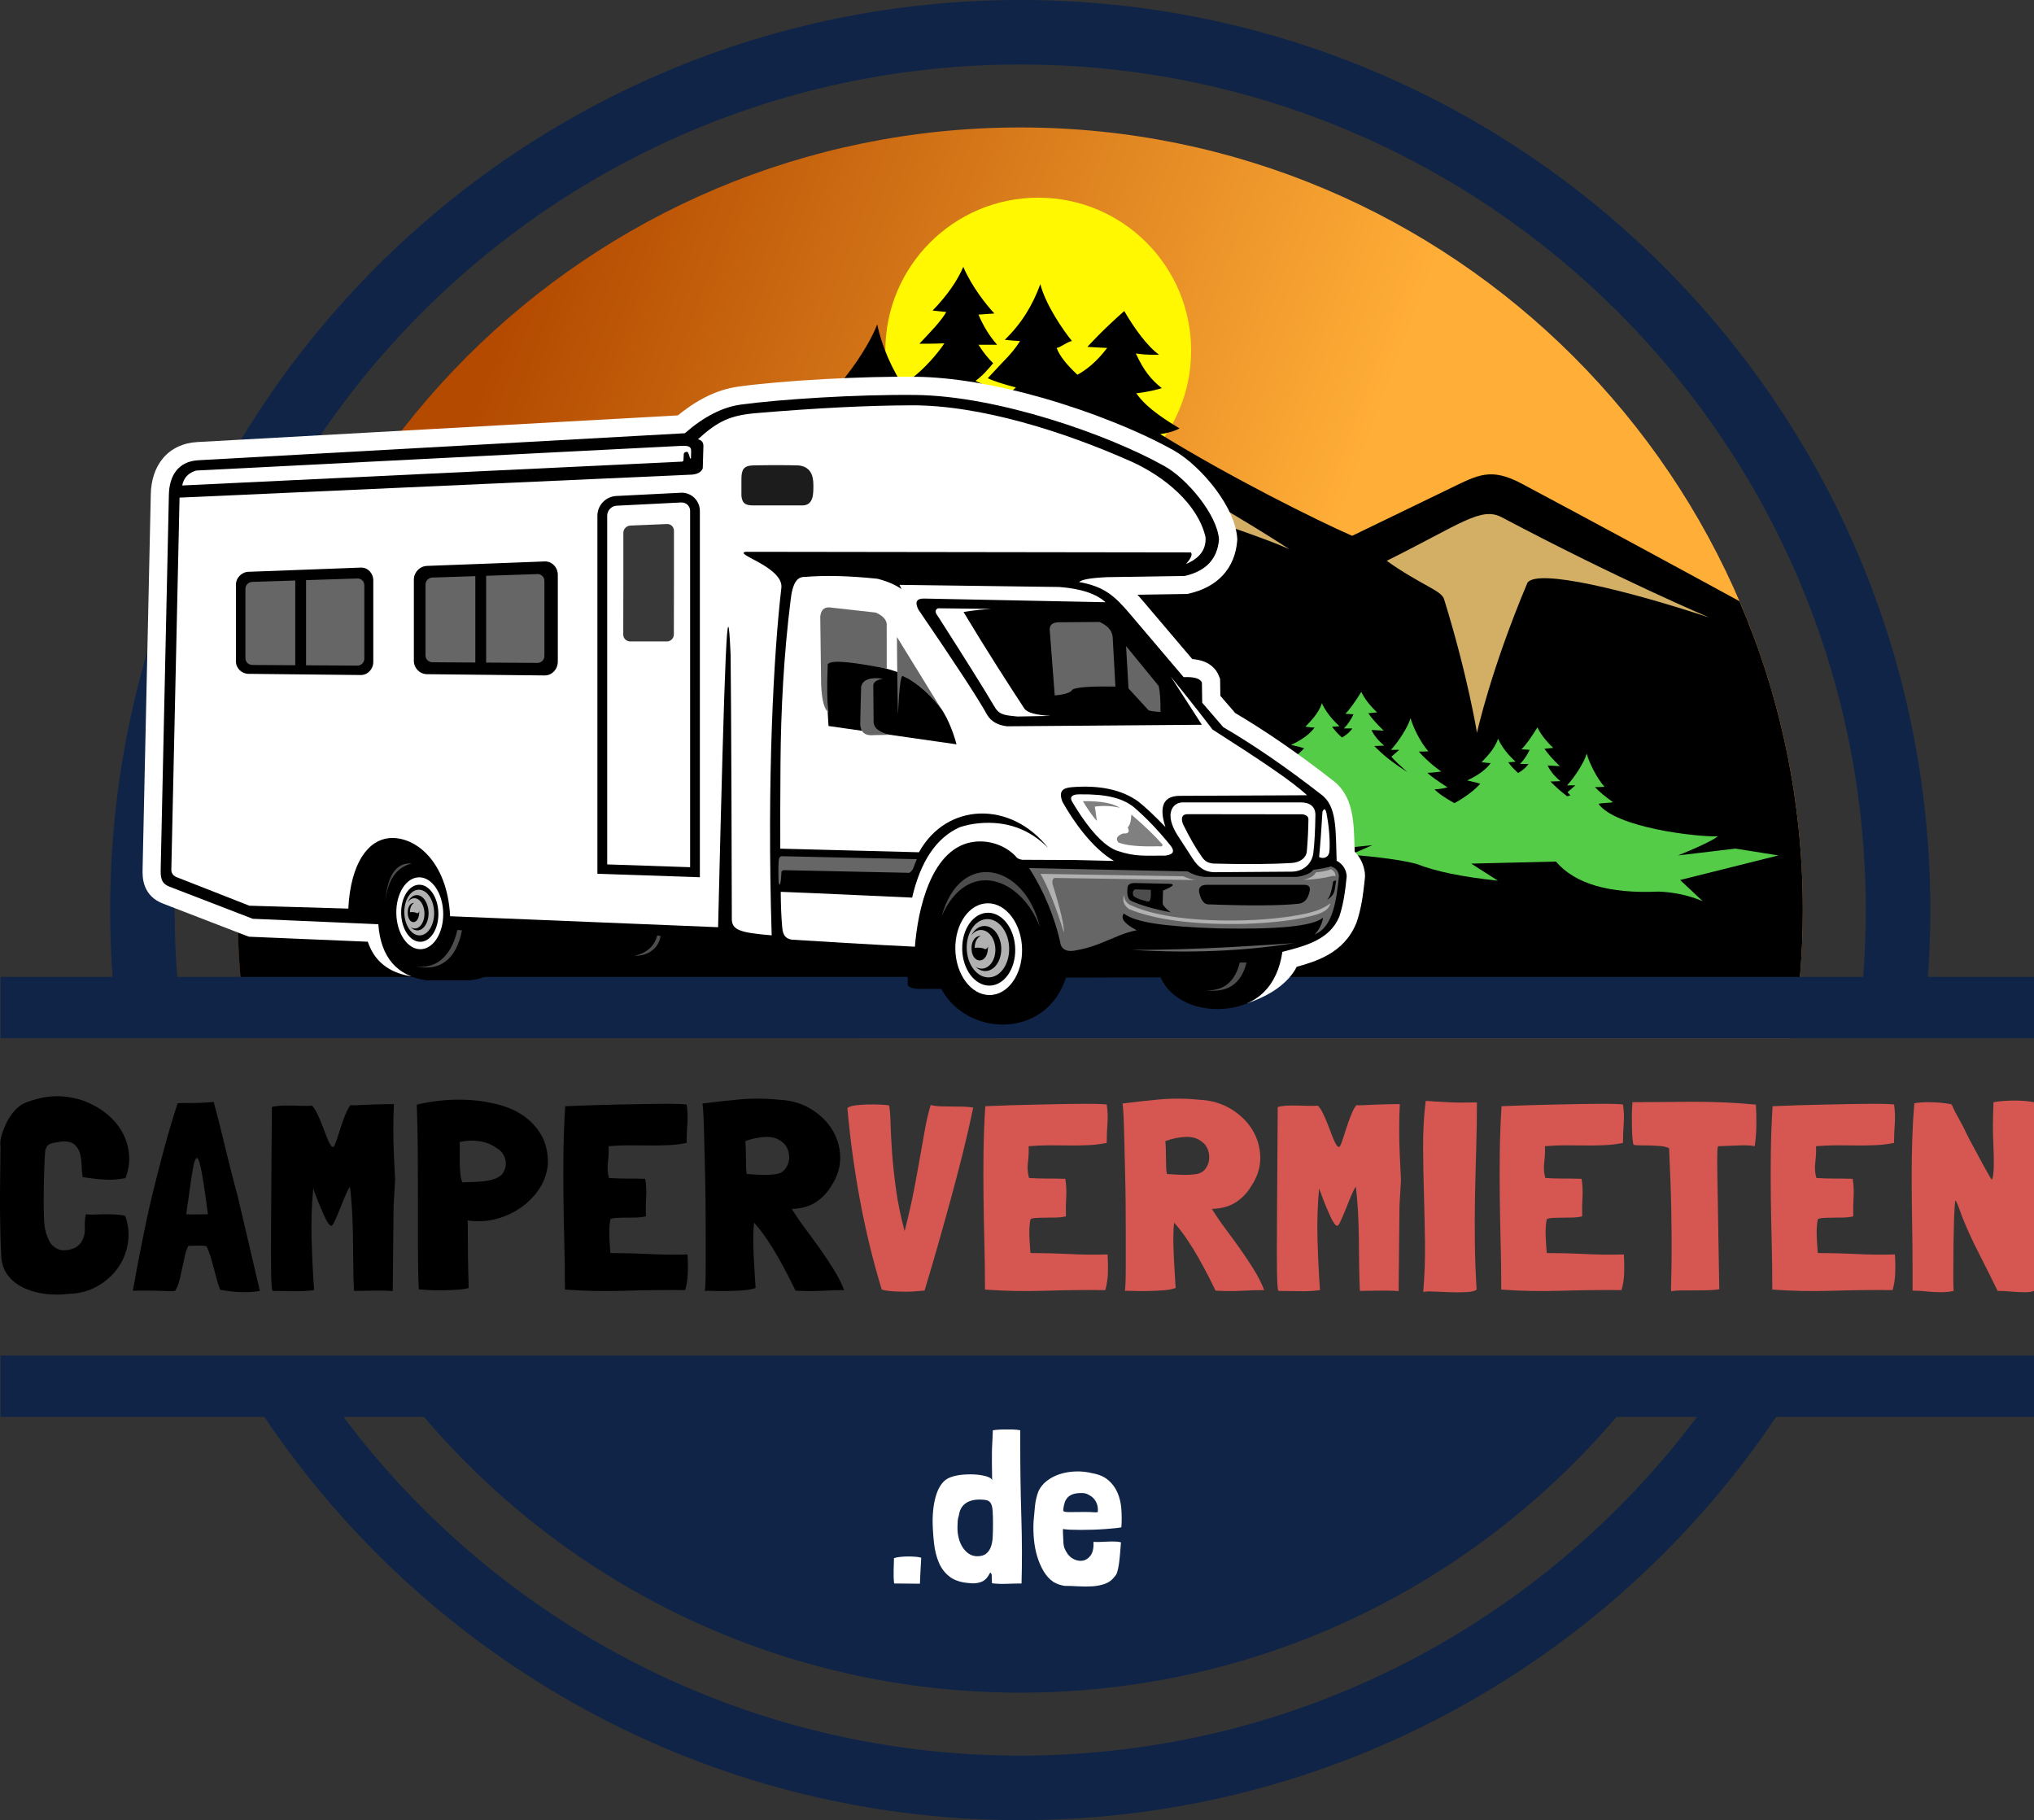 <?xml version="1.0" encoding="utf-8"?>
<!-- Generator: Adobe Illustrator 16.0.0, SVG Export Plug-In . SVG Version: 6.00 Build 0)  -->
<!DOCTYPE svg PUBLIC "-//W3C//DTD SVG 1.1//EN" "http://www.w3.org/Graphics/SVG/1.1/DTD/svg11.dtd">
<svg version="1.1" id="Layer_1" xmlns="http://www.w3.org/2000/svg" xmlns:xlink="http://www.w3.org/1999/xlink" x="0px" y="0px"
	 width="1138.29px" height="1018.6px" viewBox="0 0 1138.29 1018.6" enable-background="new 0 0 1138.29 1018.6"
	 xml:space="preserve">
<rect x="0" y="0" width="1138.29" height="1018.6" fill="#333333" stroke="none"/>
<g>
	<defs>
		<rect id="SVGID_1_" x="-399.71" y="-459.7" width="1938" height="1938"/>
	</defs>
	<clipPath id="SVGID_2_">
		<use xlink:href="#SVGID_1_"  overflow="visible"/>
	</clipPath>
	<g clip-path="url(#SVGID_2_)">
		<defs>
			<path id="SVGID_3_" d="M570.96,71.33c-241.89,0-437.97,196.08-437.97,437.97c0,24.43,2.03,48.37,5.87,71.71h864.18
				c3.84-23.34,5.87-47.28,5.87-71.71C1008.91,267.41,812.83,71.33,570.96,71.33"/>
		</defs>
		<clipPath id="SVGID_4_">
			<use xlink:href="#SVGID_3_"  overflow="visible"/>
		</clipPath>
		<linearGradient id="SVGID_5_" gradientUnits="userSpaceOnUse" x1="1038.822" y1="500.952" x2="103.075" y2="151.39">
			<stop  offset="0.344" style="stop-color:#FFAE38"/>
			<stop  offset="0.821" style="stop-color:#B34A00"/>
		</linearGradient>
		<polygon clip-path="url(#SVGID_4_)" fill="url(#SVGID_5_)" points="1176,133.75 240.25,-215.81 -34.1,518.6 901.65,868.16 		"/>
	</g>
	<path clip-path="url(#SVGID_2_)" fill-rule="evenodd" clip-rule="evenodd" fill="#FFF800" d="M581.03,110.62
		c-47.26,0-85.57,38.31-85.57,85.57s38.31,85.57,85.57,85.57s85.57-38.31,85.57-85.57S628.29,110.62,581.03,110.62"/>
	<path clip-path="url(#SVGID_2_)" fill-rule="evenodd" clip-rule="evenodd" d="M147.91,395.64c-9.71,36.25-14.93,74.35-14.93,113.66
		c0,24.43,2.03,48.37,5.87,71.71h864.18c3.84-23.34,5.88-47.28,5.88-71.71c0-61.38-12.65-119.81-35.45-172.84
		c-42.99-23.46-83.58-45.38-121.76-65.74c-17.37-9.26-24.5-4.99-40.45,2.74c-12.3,5.95-22.06,10.69-54.53,26.41
		c-19.8-8.65-68.02-32.68-107.41-56.92c3.64-0.5,7.5-1.45,10.8-3.19c-5.18-3.24-18.18-10.71-24.2-19.69c0,0,7.14-0.65,14.27-2.84
		c-5.92-4.73-10.03-9.67-14.56-19.46c0,0,4.63,0.99,13.03,0.74c-6.6-4.69-14.12-15.13-19.48-24.45
		c-12.99,11.46-20.63,20.06-20.63,20.06c8.46,0.58,13.42,0.64,11.08,0.57c-6.06,8-11.8,12.37-16.67,15.04
		c-6-5.61-10.12-10.72-11.61-15.03c2.03-0.15,5.43-3.16,8.55-3.88c-4.75-5.75-14.79-20.33-17.68-31.8
		c-4.35,11.91-10.58,22.11-19.9,31.14c1.65,0.23,6.13,0.61,8.55,0.71c-2.45,3.93-5.73,7.92-9.83,11.96
		c-5.49,5.87-8.23,8.81-8.23,8.81c2.23,1.23,8.96,3.5,15.76,5.18c-9.55,9.24-23.84,18.96-30.9,22.47
		c7.48-6.18,18.68-17.25,21.83-20.81c-4.28-1.21-9.84-3.53-13.57-5.31c4.33-3.24,6.4-5.81,9.9-9.89c-2.6-2.51-5.23-5.59-8.24-10.35
		c0.14,0,3.62,0,10.44,0c-4.24-4.81-7.71-10.43-10.44-16.86c0,0,2.97-0.21,8.92-0.62c-4.39-4.63-12.82-15.24-17.4-26.11
		c-3.44,8.01-9.16,16.17-17.18,24.46c0,0,1.28,0.14,7.66,0.82c-3.41,5.6-7.32,9.5-15.07,17.75c0,0,6.99,0.07,13.98-0.22
		c-3.53,5.47-11.43,14.61-18.69,19.9c0,0,6.51,1.51,13.75,1.79c-9.05,10.14-21.12,21.63-39.04,34.38
		c8.31-8.24,15.83-16.17,20.74-22.58c-0.27,0.3-5.34-4.06-8.77-7.4c0,0,5.66,0.61,10.88,0.61c-8.69-12.54-13.98-25.74-16.45-37.29
		c-4.69,12.2-16.68,29.37-24.25,36.59c2.44,0.29,6.09,0.88,11.2,0.99c-3.28,5.61-14.37,16.19-25.39,22.16
		c4.6,0.92,8.01,1.43,16.08,2.44c-5.92,4.67-14.9,12.06-23.27,17.43c0.7,0.22,14.3,2.59,22.93,3.51l-26.23,15.88
		c-4.38,2.65-15.91-4.93-23.36-7.69c-2.66-0.99-8.95,1.54-11.44,3.05c-16.08,9.75-32.11,18.67-52.08,29.02
		c-5.92-5.96-9.58-10.82-10.13-13.52c2.03-0.15,6.4,0.11,9.51-0.61c-4.75-5.75-14.79-20.33-17.68-31.8
		c-4.35,11.91-10.58,22.11-19.9,31.14c1.65,0.23,6.13,0.61,8.55,0.71c-2.45,3.93-5.73,7.92-9.83,11.96
		c-5.49,5.87-8.23,8.81-8.23,8.81c2.23,1.23,8.96,3.5,15.76,5.17c-9.55,9.24-23.84,18.96-30.9,22.47
		c7.48-6.18,18.69-17.25,21.84-20.81c-4.28-1.21-9.84-3.53-13.57-5.31c4.33-3.24,6.4-5.81,9.9-9.89c-2.6-2.51-5.23-5.59-8.24-10.35
		c0.14,0,3.62,0,10.44,0c-4.24-4.81-7.71-10.43-10.44-16.85c0,0,2.97-0.21,8.92-0.62c-4.39-4.63-12.82-15.24-17.4-26.11
		c-3.44,8.01-9.16,16.16-17.18,24.46c0,0,1.28,0.14,7.66,0.82c-3.41,5.59-7.32,9.5-15.07,17.75c0,0,6.99,0.07,13.98-0.22
		c-3.53,5.47-11.43,14.61-18.69,19.9c0,0,6.51,1.51,13.75,1.79c-9.05,10.14-21.12,21.63-39.04,34.38
		c8.31-8.24,15.83-16.17,20.74-22.58c-0.28,0.3-5.34-4.06-8.77-7.4c0,0,5.66,0.6,10.88,0.6c-8.69-12.54-13.98-25.74-16.45-37.29
		c-4.69,12.2-16.68,29.37-24.25,36.59c2.44,0.3,6.09,0.88,11.2,0.99c-3.28,5.61-14.37,16.19-25.39,22.16
		c4.6,0.92,8.01,1.43,16.08,2.44c-5.92,4.67-14.9,12.06-23.27,17.43c0.7,0.22,7.64,1.88,15.67,2.75
		C196.93,373.86,174.37,384.43,147.91,395.64"/>
	<path clip-path="url(#SVGID_2_)" fill-rule="evenodd" clip-rule="evenodd" fill="#0F2447" d="M99.2,546.71
		c-0.97-12.34-1.46-24.82-1.46-37.41c0-261.35,211.86-473.21,473.21-473.21c261.34,0,473.2,211.86,473.2,473.21
		c0,12.59-0.49,25.06-1.46,37.41H99.2z M570.96,0C289.67,0,61.65,228.02,61.65,509.3c0,12.58,0.47,25.06,1.37,37.41H0.31v34.3h66.4
		h36.45h935.6h36.45h63.13v-34.3h-59.46c0.91-12.35,1.38-24.83,1.38-37.41C1080.24,228.02,852.23,0,570.96,0z M237.28,792.94
		c80.33,94.42,200,154.33,333.68,154.33c133.67,0,253.34-59.92,333.67-154.33h45.08C863.4,908.02,725.88,982.51,570.96,982.51
		c-154.94,0-292.45-74.48-378.77-189.57H237.28z M1138.33,758.64H1015.1h-41.93h-42.15H210.88h-42.15h-41.93H0.31v34.3h147.62
		c91.42,136.1,246.75,225.66,423.03,225.66c176.27,0,331.6-89.56,423.01-225.66h144.35V758.64z"/>
	<path clip-path="url(#SVGID_2_)" fill-rule="evenodd" clip-rule="evenodd" fill="#D3AF66" d="M826.56,410.13
		c0,0,7.59-35.04,28.27-84.05c5.64-7.86,54.79,3.98,101.62,19.48c0,0-50.63-21.45-116.04-56.08c-11.6-6.14-22.89,3.78-64.37,24.37
		c19.47,13.81,30.55,16.45,32.1,21.45C821.47,378.33,826.56,410.13,826.56,410.13 M721.67,307.4
		c-57.94-37.5-105.13-58.73-124.01-72.85c-13.31-5.5-16.49,1.84-25.78,3.55c-79.85,43.39-116.83,63.48-116.83,63.48
		c65.89-26.37,98.84-39.55,98.84-39.55c3.82,3.04,9.61,54.68,12.26,74.67c2.96,17.78,37.15-47.11,52.72-56.34
		C630.35,273.54,705.25,299.88,721.67,307.4z"/>
	<path clip-path="url(#SVGID_2_)" fill-rule="evenodd" clip-rule="evenodd" fill="#55CC48" d="M892.6,440.48
		c1.43-0.04,3.33,0.04,5.35-0.13c-4.55-5.14-8.59-13.59-9.99-18.6c-1.32,4.95-7.16,13.77-11.01,17.79c2.68,0,4.71-0.05,4.71-0.05
		c-1.7,1.52-3.61,3.15-4.43,3.85c0.41,0.52,0.96,1.11,1.61,1.78l-1.78,0.51c-3.79-2.87-6.57-5.4-9.38-8.27
		c3.73-0.13,5.59-0.19,5.59-0.19c-3.42-2.87-5.81-5.8-7.16-8.78c4.55,0.26,6.82,0.39,6.82,0.39c-3.99-3.87-6.86-7.12-8.61-9.75
		c3.28-0.32,4.92-0.48,4.92-0.48c-4.12-3.9-7.07-7.73-8.84-11.48c-3.7,6-6.69,10.08-8.95,12.26c3.06,0.19,4.59,0.29,4.59,0.29
		c-1.4,3.02-3.19,5.66-5.37,7.91c3.5,0,4.66,0,4.74,0c-2.03,2.83-4.5,4.32-5.81,5.07c-2.14-1.91-3.99-3.79-5.53-6.03
		c1.11-0.03,3.31-0.15,4.14-0.29c-4.11-3.63-8-8.55-9.85-12.89c-1.98,6.11-6.78,10.45-9.22,13.15c1.74,0.24,4.32,0.63,5.12,0.45
		c-2.42,3.48-6.81,6.81-13.19,9.77c3.31,0.71,5.76,1.33,7.34,1.84c-3.41,3.77-8.23,7.41-14.46,10.89c-4.72-2.6-9.15-5.53-11.14-7.79
		c3.87-0.01,7.24-1.09,7.24-1.09c-4.43-2.83-9.23-6.11-11.21-8.1c4.33-0.21,4.62-0.36,7.73-0.75c-5.2-3.58-10.19-8.32-12.56-11.15
		c1.43-0.04,3.33,0.04,5.35-0.13c-4.55-5.14-8.58-13.59-9.98-18.6c-1.32,4.95-7.16,13.77-11.01,17.79c2.68,0,4.71-0.05,4.71-0.05
		c-1.7,1.52-3.61,3.15-4.43,3.85c1.53,1.92,4.91,4.99,8.91,8.6c-9.22-5.98-13.81-9.82-18.47-14.58c3.73-0.13,5.59-0.19,5.59-0.19
		c-3.42-2.87-5.81-5.8-7.16-8.78c4.55,0.26,6.83,0.39,6.83,0.39c-3.99-3.87-6.86-7.12-8.61-9.75c3.28-0.32,4.92-0.48,4.92-0.48
		c-4.12-3.9-7.07-7.73-8.84-11.48c-3.7,6-6.69,10.08-8.95,12.26c3.06,0.19,4.59,0.29,4.59,0.29c-1.4,3.02-3.19,5.66-5.37,7.91
		c3.5,0,4.66,0,4.74,0c-2.03,2.83-4.5,4.32-5.81,5.07c-2.14-1.91-3.99-3.79-5.53-6.03c1.11-0.03,3.31-0.15,4.14-0.29
		c-4.11-3.63-8-8.55-9.85-12.89c-1.98,6.11-6.78,10.45-9.22,13.15c1.74,0.24,4.32,0.63,5.12,0.45c-2.42,3.48-6.81,6.81-13.19,9.77
		c3.31,0.71,5.76,1.33,7.34,1.84c-3.51,3.88-8.5,7.61-14.99,11.19l-7.59-2.77c-22.41,10.95-33.62,16.43-33.62,16.43
		c8.53-7.39,12.8-11.08,12.8-11.08c-13.24,0-19.87,0-19.87,0c-23.94,15.15-35.91,22.73-35.91,22.73
		c-14.52-1.27-21.78-1.91-21.78-1.91c-17.26,11.04-32.66,16.9-46.23,17.57c26.23,0.51,39.34,0.77,39.34,0.77
		c10.95,3.82,16.43,5.73,16.43,5.73c-1.66-3.44-2.49-5.16-2.49-5.16c16.57-2.24,30.19-2.31,40.88-0.19
		c13.75,5.73,20.63,8.6,20.63,8.6c29.93-7.13,44.89-10.7,44.89-10.7c6.11,5.48,9.17,8.21,9.17,8.21c13.2-2.45,25.37-4.17,36.49-5.16
		c-8.15,3.57-12.23,5.35-12.23,5.35c16.38,1.28,28.73,3,37.06,5.16c10.47,4.17,25.62,7.28,45.45,9.36
		c-9.93-6.37-14.9-9.55-14.9-9.55c31.58-0.76,47.37-1.15,47.37-1.15c10.65,12.44,29.75,18.04,57.3,16.81
		c8.57,0.26,16.84,2.04,24.83,5.35c-8.4-7.89-12.61-11.84-12.61-11.84c36.67-9.17,55.01-13.75,55.01-13.75
		c-16.04-2.55-24.07-3.82-24.07-3.82c-21.4,2.55-32.09,3.82-32.09,3.82c20.63-8.4,22.16-10.7,22.16-10.7
		c-12.27,0.41-56.63-4.87-66.54-17.95c-0.66-0.87,8.68-0.65,7.79-1.27C898.52,445.95,894.86,442.99,892.6,440.48"/>
	<path clip-path="url(#SVGID_2_)" fill-rule="evenodd" clip-rule="evenodd" fill="#D3AF66" d="M389.25,309.92
		c-32.38,12.03-48.57,18.04-48.57,18.04c17.56-9.69,35.11-19.26,52.64-28.7c7.87-4.25,8.42-0.6,17.94,4.42
		c-13.94,9.05-20.91,13.57-20.91,13.57C388.88,313.61,388.51,311.16,389.25,309.92"/>
	<path clip-path="url(#SVGID_2_)" fill-rule="evenodd" clip-rule="evenodd" fill="#FFFFFF" d="M137.77,523.65L91.25,505.7
		c-1.31-0.5-2.48-1.08-3.53-1.74c-1.08-0.67-2.03-1.41-2.86-2.22c-0.87-0.84-1.61-1.75-2.23-2.72c-0.61-0.95-1.12-1.97-1.54-3.06
		c-0.33-0.87-0.59-1.74-0.78-2.61c-0.19-0.86-0.32-1.72-0.4-2.6h0c-0.07-0.79-0.11-1.58-0.12-2.39c-0.01-0.79,0-1.57,0.02-2.38
		l0.47-21.59l4.11-187.81c0.04-1.97,0.21-3.9,0.52-5.77c0.3-1.83,0.73-3.61,1.31-5.32c0.57-1.71,1.29-3.35,2.15-4.91
		c0.84-1.52,1.83-2.94,2.95-4.26c1.16-1.36,2.46-2.58,3.89-3.67c1.38-1.04,2.91-1.96,4.59-2.73c1.59-0.73,3.28-1.32,5.08-1.74
		c1.73-0.41,3.59-0.68,5.58-0.79l268.87-14.92c1.04-0.85,2.09-1.67,3.15-2.47c1.17-0.88,2.41-1.77,3.72-2.66
		c1.43-0.97,2.81-1.85,4.14-2.64c1.33-0.79,2.72-1.56,4.15-2.29c1.6-0.82,3.17-1.55,4.69-2.18c1.54-0.64,3.1-1.22,4.69-1.73
		c1.59-0.51,3.16-0.95,4.73-1.31c1.57-0.36,3.15-0.65,4.74-0.86c3.04-0.41,6.4-0.82,10-1.2c3.77-0.4,7.68-0.78,11.66-1.13
		c3.92-0.34,8.23-0.67,12.85-1c4.33-0.3,8.92-0.59,13.69-0.85c4.32-0.24,8.81-0.45,13.42-0.64c4.34-0.18,8.77-0.32,13.24-0.44
		c4.19-0.11,8.38-0.18,12.52-0.22c3.97-0.03,7.87-0.03,11.66,0.01c5.19,0.05,10.52,0.36,15.96,0.88c5.71,0.54,11.5,1.32,17.33,2.29
		c6.12,1.02,12.3,2.26,18.48,3.67c6.49,1.48,12.94,3.15,19.27,4.96c6.73,1.92,13.4,4.03,19.92,6.25c6.74,2.3,13.31,4.74,19.58,7.25
		c6.43,2.57,12.56,5.22,18.24,7.88c5.79,2.71,11.06,5.4,15.66,7.98c1.96,1.1,4,2.46,6.05,4.01c2.07,1.56,4.17,3.34,6.23,5.27
		c2.02,1.88,4.03,3.95,5.98,6.13c1.92,2.15,3.75,4.38,5.44,6.66c1.67,2.26,3.24,4.58,4.65,6.94c1.36,2.28,2.57,4.58,3.6,6.88
		c1.01,2.27,1.85,4.55,2.47,6.8c0.6,2.18,0.99,4.32,1.14,6.38l0.03,0.39l0.02,0.23l0.01,0.16l-0.01,0.15l-0.02,0.22l-0.03,0.36
		c-0.15,1.9-0.43,3.74-0.84,5.51c-0.41,1.77-0.95,3.46-1.62,5.09c-0.69,1.66-1.5,3.23-2.44,4.69c-0.94,1.47-2.02,2.85-3.22,4.14
		c-1.15,1.24-2.43,2.39-3.84,3.45v0.01c-1.37,1.04-2.86,1.99-4.48,2.85c-1.58,0.84-3.24,1.58-4.99,2.22
		c-1.75,0.64-3.6,1.18-5.54,1.63l-0.48,0.11l-0.29,0.07l-0.19,0.04l-0.23,0l-0.34,0l-0.57,0.01l-26.74,0.42l0.38,0.42
		c1.06,1.18,2.17,2.45,3.33,3.83l26.96,31.76l0.36,0.03v0c0.44,0.04,0.83,0.08,1.19,0.13c0.66,0.09,1.28,0.19,1.87,0.31
		c0.63,0.13,1.21,0.27,1.72,0.43c1.14,0.34,2.21,0.77,3.19,1.29c0.98,0.52,1.89,1.13,2.73,1.85c0.88,0.75,1.64,1.57,2.28,2.47
		c0.64,0.91,1.18,1.9,1.59,2.98l0.32,0.83l0.19,0.5l0.13,0.34l0.01,0.38l0.01,0.56l0.01,0.93l0.11,7.53l8.29,9.61
		c2.06,1.22,4.06,2.42,5.99,3.61c1.87,1.15,3.99,2.48,6.37,4c2.36,1.5,4.59,2.96,6.7,4.35c2.17,1.44,4.41,2.95,6.7,4.53
		c2.36,1.62,4.69,3.25,7.01,4.9c2.37,1.69,4.71,3.38,7.03,5.08c2.37,1.74,4.72,3.5,7.06,5.27c2.2,1.67,4.6,3.51,7.19,5.53
		c3.07,2.19,5.39,4.77,7.16,7.69c1.75,2.89,2.94,6.08,3.75,9.54c0.74,3.17,1.16,6.57,1.42,10.18c0.25,3.45,0.34,7.24,0.45,11.23
		l0,0.09l0.03,1.19l0.01,0.39c0.22,0.22,0.41,0.42,0.57,0.6c0.35,0.38,0.7,0.8,1.04,1.25v0.01c0.35,0.46,0.67,0.91,0.95,1.34
		c0.49,0.75,0.91,1.52,1.29,2.3c0.37,0.78,0.69,1.59,0.96,2.44c0.27,0.83,0.48,1.68,0.64,2.55c0.04,0.24,0.08,0.48,0.12,0.72h0.08
		l0.12,1.92l0.02,0.35l0.01,0.22l0.01,0.15l-0.02,0.18l-0.03,0.26l-0.04,0.42l-0.23,2.36l-0.01,0c-0.05,0.46-0.09,0.89-0.14,1.28
		c-0.11,1.02-0.25,2.14-0.41,3.4c-0.17,1.33-0.32,2.42-0.44,3.26c-0.15,1.04-0.31,1.99-0.46,2.86c-0.17,0.96-0.36,1.94-0.58,2.96
		c-0.2,0.95-0.42,1.92-0.67,2.92c-0.25,1.02-0.5,1.97-0.76,2.85c-0.26,0.91-0.55,1.84-0.86,2.79l-0.03,0.1l-0.06,0.15l-0.01,0.01
		l-0.14,0.36v0.02l-0.02,0.06l-0.02,0.02c-1.73,4.21-4.01,7.67-6.68,10.56c-2.67,2.88-5.72,5.18-9.01,7.06
		c-2.87,1.64-5.92,2.96-9.06,4.09c-2.87,1.03-5.72,1.87-8.53,2.63c-4.83,9.33-15.11,16.19-27.51,20.31
		c-19.55-21.77-80.19-23.24-108.44-25.51c-6.19-0.5-11.65-0.94-16.26-1.42c-34.26-3.57-75.45-6.23-123.56-7.97
		c-48.06-1.74-103-2.57-164.82-2.48l-54.82,22.45c-9.36-1.52-19.95-5.88-24.47-19.41l-64.8-2.73h-0.01l-0.82-0.04l-0.48-0.02
		l-0.33-0.01l-0.32-0.12l-0.47-0.18l0,0l-0.4-0.15h-0.02L137.77,523.65z"/>
	<path clip-path="url(#SVGID_2_)" fill-rule="evenodd" clip-rule="evenodd" d="M94.91,496.24c4.33,1.67,19.83,7.65,46.52,17.94
		c0,0,23.43,1.02,70.29,3.07c1.37,18.47,10.36,28.94,26.96,31.39c0,0,7.68,0,23.03,0c12.33-0.37,23.08-8.45,25.76-23.54
		c0,0,13.99,0.57,33.1,1.71c4.1,0.1,7.05,1.7,8.87,4.78c11.01,16.67,46.53,16.96,60.4,3.75c0,0,39.38,3.01,118.15,9.04
		c0,0,0,1.99,0,5.97c-0.16,1.83,1.77,2.86,5.8,3.07c0,0,4.32,0,12.97,0c14.6,27.01,58.73,28.24,69.78-6.31
		c0,0,17.63-0.06,52.89-0.17c5.98,13.08,20.93,18.78,35.64,17.6c18.71-1.49,29.8-12.83,32.6-31.85c12.4-3.22,26.44-6.55,31.88-19.8
		c2.14-6.51,3.19-12.99,4.12-22.51c-0.24-3.8-2.11-6.7-5.63-8.7c-0.64-16.95,0.37-30.73-8.87-37.2
		c-19.15-14.93-37.35-27.45-54.6-37.54c0,0-3.92-4.55-11.77-13.65c0,0-0.06-3.75-0.17-11.26c-0.9-2.31-4.31-3.34-10.23-3.07
		c0,0-9.98-11.76-29.94-35.27c-8.65-10.19-14.45-15.46-28.58-17.96c1.53-1.42,6.76-2.33,15.7-2.73c0,0,14.5-0.23,43.51-0.68
		c11.88-2.74,18.25-9.56,19.11-20.48c-1-13.78-17.84-33.87-30.39-40.91c-31.65-17.77-93.5-39.4-139.54-39.89
		c-33.33-0.35-75.9,2.44-97.6,5.38c-10.31,1.39-20.77,6.74-31.39,16.04l-272.27,15.11c-11.61,0.64-16.27,9.07-16.49,19.24
		c-2.8,128.08-4.33,197.88-4.58,209.4C89.83,491.02,90.03,494.35,94.91,496.24"/>
	<path clip-path="url(#SVGID_2_)" fill-rule="evenodd" clip-rule="evenodd" fill="#FFFFFF" d="M234.66,495.13
		c5.75,0,10.53,7.15,10.68,15.97c0.14,8.82-4.41,15.97-10.16,15.97s-10.53-7.15-10.68-15.97
		C224.35,502.28,228.9,495.13,234.66,495.13 M234.59,490.98c7.25,0,13.27,9.01,13.45,20.12c0.18,11.11-5.55,20.12-12.8,20.12
		c-7.25,0-13.27-9.01-13.45-20.12C221.61,499.99,227.34,490.98,234.59,490.98z"/>
	<path clip-path="url(#SVGID_2_)" fill-rule="evenodd" clip-rule="evenodd" fill="#B1B1B1" d="M233.25,500.93
		c3.56,0,6.51,4.42,6.6,9.88c0.09,5.45-2.73,9.88-6.28,9.88c-1.42,0-2.75-0.71-3.83-1.91c0.73,0.54,1.56,0.84,2.42,0.84
		c3.05,0,5.46-3.79,5.39-8.47c-0.08-4.68-2.61-8.47-5.66-8.47c-1.49,0-2.83,0.91-3.8,2.38
		C229.21,502.56,231.09,500.93,233.25,500.93 M234.61,509.14c0.57,9.35-6.88,8.79-6.42,0.9c0.14-2.38,1.25-4.75,3.61-4.77
		c-1.54,0.88-2.34,2.63-2.39,5.24c1.95-0.19,3.31,0.03,4.09,0.64C234.33,510.94,234.7,510.27,234.61,509.14z M234.41,497.91
		c4.61,0,8.43,5.73,8.55,12.79c0.11,7.06-3.53,12.79-8.14,12.79c-4.61,0-8.43-5.73-8.55-12.79
		C226.16,503.64,229.8,497.91,234.41,497.91z"/>
	<path clip-path="url(#SVGID_2_)" fill-rule="evenodd" clip-rule="evenodd" fill="#FFFFFF" d="M743.92,476.78
		c-0.54,3.68-4.09,3.84-5.71,2.82c0.65-6.59,1.39-16.57,1.88-25.34c1.1-2.46,1.95-1.61,2.56,2.56
		C744.19,465.2,744.36,473.93,743.92,476.78 M652.3,478.83c-11.18-0.1-16.52,0.87-27.13-2.72c-6.9-2.37-15.69-11.39-25.33-27.73
		c-1.41-2.84,0.78-3.9,4.52-3.84c14.93-0.17,23.61,2.07,30.07,7.08c6.48,5.6,13.17,12.34,20.49,21.4
		C657.28,475.94,657.28,478.08,652.3,478.83z"/>
	<path clip-path="url(#SVGID_2_)" fill-rule="evenodd" clip-rule="evenodd" fill="#FFFFFF" d="M731.38,476.1
		c-0.27,4.42-4.43,6.59-8.4,6.84c-11.6,0.72-26.35,0.83-44.23,0.33c-2.95-0.43-4.39-1.28-6.05-3.6
		c-3.33-4.65-6.72-10.48-10.73-18.59c-1.15-3.37-0.52-5.45,2.74-5.44c42.91,0.05,64.37,0.08,64.37,0.08
		c2.01,0.38,3.06,1.26,3.16,2.64C732.17,464.17,731.88,470.08,731.38,476.1 M735.02,477.13c0.63-5.42,1-12.41,1.12-20.99
		c0.07-4.95-3.37-7.09-8.17-7.09c-6.55,0-28.1,0-66.03,0c-4.29,0.08-6.28,2.99-6.77,5.86c-0.72,4.23,1.73,9.31,3.9,12.66
		c4.23,6.52,7.03,10.83,8.38,12.93c3.05,4.7,6.62,7.66,12.57,7.62c23.07-0.17,37.35-0.27,42.83-0.31
		C729.26,487.76,734.28,483.55,735.02,477.13z"/>
	<g display="none" clip-path="url(#SVGID_2_)">
		<defs>
			<path id="SVGID_6_" d="M390.56,245.83c11.25-10.23,18.17-13.42,32.62-14.64c34.42-2.9,62.58-4.29,86.98-4.37
				c38.31-0.13,85.23,14.68,122.65,31.35c17.16,7.65,33.67,20.93,39.99,36.63c0.3,3.22-1.85,5.61-6.47,7.16
				c0,0-47.89-0.06-143.66-0.17c-2.41-1-4.06-4.02-4.95-9.05C508.27,245.77,427.84,246.36,390.56,245.83"/>
		</defs>
		<clipPath id="SVGID_7_" display="inline">
			<use xlink:href="#SVGID_6_"  overflow="visible"/>
		</clipPath>
		
			<linearGradient id="SVGID_8_" gradientUnits="userSpaceOnUse" x1="-397.538" y1="1477.684" x2="-396.837" y2="1477.684" gradientTransform="matrix(227.452 -371.771 419.263 256.508 -528648.188 -526464.688)">
			<stop  offset="0" style="stop-color:#C0C0C0"/>
			<stop  offset="1" style="stop-color:#C0C0C0"/>
		</linearGradient>
		<polygon display="inline" clip-path="url(#SVGID_7_)" fill="url(#SVGID_8_)" points="596.15,427.74 706.62,247.18 467.51,100.9 
			357.05,281.45 		"/>
	</g>
	<g clip-path="url(#SVGID_2_)">
		<defs>
			<path id="SVGID_9_" d="M504.49,348.61c27.3,45.27,40.95,67.91,40.95,67.91c1.29,5.92-0.76,8.26-6.14,7
				c0,0-12.28-3.36-36.85-10.07c-0.67,0.89-2.38,1.14-4.1,1.19c0,0-2.95-0.09-12.43-0.37c-4.86-0.15-7.68-2.1-7.7-7.31
				c0,0-4.49-0.97-13.48-2.9c-6.25-1.67-9.38-6.67-9.38-15.01c-0.43-14.67-0.71-31.05-0.85-49.14c0.5-3.17,3.01-4.93,7.51-5.29
				c11.98,0.75,21.42,1.77,28.32,3.07C495.41,339.36,500.13,342.99,504.49,348.61"/>
		</defs>
		<defs>
			<path id="SVGID_10_" d="M467.73,428.55c0.17,1.31-0.29,2.07-1.37,2.3c0,0-5.74,0-17.23,0c-1.54,0.1-2.28-0.81-2.22-2.73
				c0,0,0-1.22,0-3.67c11.6,0,17.4,0,17.4,0C466.54,425.07,467.68,426.44,467.73,428.55z"/>
		</defs>
		<defs>
			<path id="SVGID_11_" d="M408.87,366.47c-1.77-41-3.19-5.61-7,152.43c0,0-49.99-2.05-149.97-6.14
				c-1.55-31.15-19.97-45.1-34.26-43.69c-11.33,1.12-21.37,13.38-22.72,39.42c0,0-18.46-0.54-55.37-1.62c0,0-13.62-5.35-40.86-16.04
				c-1.85-0.85-2.78-2.19-2.81-4.01l4.6-208.33c141.85-6.37,237.54-10.66,287.06-12.89c3.09-0.35,5.01-1.54,5.76-3.56
				c0.23-8.08,0.34-12.11,0.34-12.11c0.13-2.26-0.9-3.62-3.07-4.09c11.25-10.23,18.17-13.42,32.62-14.64
				c34.42-2.9,62.58-4.29,86.98-4.37c38.31-0.13,85.23,14.68,122.65,31.35c19.24,8.57,37.66,24.22,41.83,42.43
				c0.47,6.78-3.17,11.79-10.92,15.02c2.8-3.17,3.71-5.33,2.73-6.48c-165.96-0.23-248.93-0.34-248.93-0.34
				c-7.92,1,20.35,8.23,19.79,19.79c-4.36,36.95-8.19,107.79-5.46,194.85c-18.28-1.52-22.53-3.07-22.31-9.69
				C409.32,401.36,408.87,366.47,408.87,366.47z"/>
		</defs>
		<defs>
			<path id="SVGID_12_" d="M449.39,282.84c6.1-0.24,5.8-7.1,5.8-11.43c0-5.59-1.71-10.09-8.02-10.92
				c-6.35-0.22-14.46-0.24-25.34-0.05c-5.98,0.1-6.91,2.59-6.91,8.07c0,5.92,0,8.87,0,8.87c0.38,4.28,2.19,5.46,6.48,5.46
				C440.06,282.84,449.39,282.84,449.39,282.84z"/>
		</defs>
		<defs>
			<path id="SVGID_13_" d="M386.69,256.3c0,0,0.03-1.12,0.09-3.97c0.07-2.91-2.53-2.84-5.17-2.82c0,0-90.6,4.61-271.79,13.82
				c-4.38,1.25-7,4.04-7.85,8.36c185.97-8.87,278.96-13.31,278.96-13.31c1.11,0.11,1.64-0.28,1.58-1.19
				c0.07-1.3,0.12-2.29,0.15-2.98c0.06-1.14,1.25-1.36,1.85-1.33C385.66,252.93,386.15,258.2,386.69,256.3z"/>
		</defs>
		<defs>
			<path id="SVGID_14_" d="M139.04,320c10.47-0.39,20.95-0.78,31.42-1.17c10.47-0.39,20.95-0.79,31.42-1.19
				c3.86-0.15,7.02,3.07,7.02,7.14c0,169.96,0,189.66,0,22.84c0-7.61,0,15.23,0,22.83c0,4.07-3.16,7.36-7.02,7.32
				c-10.48-0.11-20.96-0.22-31.42-0.33c-10.47-0.11-20.95-0.22-31.42-0.33c-3.86-0.04-7.01-3.19-7.01-7.01c0-7.14,0-14.3,0-21.44
				c0-7.14,0-14.3,0-21.45C132.03,323.4,135.18,320.14,139.04,320z"/>
		</defs>
		<defs>
			<path id="SVGID_15_" d="M344.8,277.58l36.17-1.82c0.28-0.01,0.45-0.02,0.52-0.02c2.72,0,5.2,1.06,7.02,2.8
				c1.82,1.74,3,4.15,3.14,6.88h0c0.01,0.28,0.02,0.45,0.02,0.54v202.17v2.81l-2.82-0.1l-51.87-1.76l-2.65-0.09v-2.63V288.57
				c0-2.88,1.17-5.56,3.06-7.55C339.29,279.03,341.91,277.73,344.8,277.58z"/>
		</defs>
		<defs>
			<path id="SVGID_16_" d="M238.96,316.7c10.97-0.41,21.95-0.83,32.92-1.24c10.97-0.42,21.95-0.84,32.93-1.26
				c4.04-0.16,7.36,3.26,7.36,7.58c0,8.08,0,16.16,0,24.23c0,8.07,0,16.15,0,24.22c0,4.32-3.31,7.81-7.36,7.77
				c-10.98-0.12-21.96-0.24-32.93-0.35c-10.97-0.12-21.95-0.23-32.92-0.35c-4.04-0.04-7.35-3.38-7.35-7.44c0-7.58,0-15.17,0-22.75
				c0-7.58,0-15.17,0-22.75C231.61,320.3,234.91,316.85,238.96,316.7z"/>
		</defs>
		<defs>
			<path id="SVGID_17_" d="M381.22,281.2l-36.17,1.82c-1.43,0.07-2.74,0.74-3.7,1.75c-0.95,1.01-1.55,2.35-1.55,3.8v195.18
				l46.41,1.57V285.96l0-0.26v-0.01c-0.06-1.27-0.61-2.4-1.45-3.2c-0.84-0.8-1.99-1.28-3.27-1.28L381.22,281.2z"/>
		</defs>
		<defs>
			<path id="SVGID_18_" d="M352.76,294.13c3.42-0.14,6.83-0.28,10.25-0.43c3.42-0.15,6.83-0.29,10.25-0.43
				c2.15-0.09,3.91,1.6,3.91,3.75c0,8.48,0,16.96,0,25.44s-0.06,24.13-0.06,32.61c0,2.15-1.76,3.91-3.91,3.91
				c-3.42,0-6.83,0-10.25,0c-3.42,0-6.83,0-10.25,0c-2.15,0-3.91-1.71-3.91-3.83c0-8.3,0.06-23.79,0.06-32.09c0-8.3,0-16.61,0-24.91
				C348.85,296.03,350.61,294.22,352.76,294.13z"/>
		</defs>
		<defs>
			<path id="SVGID_19_" d="M678.58,408.28c26.88,17.2,44.4,28.83,52.89,36.77c0,0-23.77,0.11-71.32,0.33
				c-10.72,0.05-10.95,8.34-7.92,17.46c-6.11-6.32-11.14-11.05-15.12-14.21c-9.17-6.66-21.62-9.36-37.36-8.09
				c-5.4,0.44-7.37,2.56-5.12,8.26c6.04,10.81,16.66,25.93,28.81,33.02l-21.54-0.52l0,0l-27.78-0.12h-0.02h-0.01h-2.02
				c-1.87-0.31-3.06-0.94-3.58-1.88c-5.72-6.1-14.43-9.08-22.67-8.27c-24.86,2.44-32.24,38.65-33.81,58.78c0,0-23.2-1.05-68.59-3.92
				c-4.95-0.62-5.42-4.11-5.72-7.61c-0.47-5.39-0.73-11.78-0.77-19.18c0.23-0.07,24.74,1.01,73.54,3.24
				c4.7-20.37,13.57-33.51,26.62-39.41c3.68-1.16,7.24-1.89,10.69-2.2l0.05,0h0c15.32-1.43,28.25,3.18,38.78,13.84
				c-20.75-26.49-56.73-25.73-72.34,2.39l-77.6-2.02c-0.05-13.12-0.01-28.9,0.12-47.33c0.21-30.4,1.88-61.44,5.65-91.59
				c1.06-9.96,3.79-13.26,7.85-13.14c11.39-0.98,24.98-0.64,40.78,1.02c5.53,1.41,10.02,3.35,13.48,5.8
				c-0.8-1.59-1.19-2.39-1.19-2.39c59.6,0.8,89.41,1.19,89.41,1.19c12.02,0.89,20.66,3.73,25.93,8.53
				c-67.68-1.36-101.52-2.05-101.52-2.05c-4.24-0.08-5.32,1.97-3.24,6.14c20.83,30.48,33.69,50.16,38.56,59.03
				c2.2,3.61,5.89,5.71,11.09,6.31c72.68-0.57,109.02-0.85,109.02-0.85c-11.6-17.97-17.4-26.96-17.4-26.96
				C670.67,397.79,678.58,408.28,678.58,408.28z"/>
		</defs>
		<use xlink:href="#SVGID_9_"  display="none" overflow="visible" fill-rule="evenodd" clip-rule="evenodd" fill="#FFFFFF"/>
		<use xlink:href="#SVGID_10_"  overflow="visible" fill-rule="evenodd" clip-rule="evenodd" fill="#FFFFFF"/>
		<use xlink:href="#SVGID_11_"  overflow="visible" fill-rule="evenodd" clip-rule="evenodd" fill="#FFFFFF"/>
		<use xlink:href="#SVGID_12_"  overflow="visible" fill-rule="evenodd" clip-rule="evenodd" fill="#1C1C1C"/>
		<use xlink:href="#SVGID_13_"  overflow="visible" fill-rule="evenodd" clip-rule="evenodd" fill="#FFFFFF"/>
		<use xlink:href="#SVGID_14_"  overflow="visible" fill-rule="evenodd" clip-rule="evenodd"/>
		<use xlink:href="#SVGID_15_"  overflow="visible" fill-rule="evenodd" clip-rule="evenodd"/>
		<use xlink:href="#SVGID_16_"  overflow="visible" fill-rule="evenodd" clip-rule="evenodd"/>
		<use xlink:href="#SVGID_17_"  overflow="visible" fill-rule="evenodd" clip-rule="evenodd" fill="#FFFFFF"/>
		<use xlink:href="#SVGID_18_"  overflow="visible" fill-rule="evenodd" clip-rule="evenodd" fill="#383838"/>
		<use xlink:href="#SVGID_19_"  overflow="visible" fill-rule="evenodd" clip-rule="evenodd" fill="#FFFFFF"/>
		<clipPath id="SVGID_20_">
			<use xlink:href="#SVGID_9_"  display="none" overflow="visible"/>
		</clipPath>
		<clipPath id="SVGID_21_" clip-path="url(#SVGID_20_)">
			<use xlink:href="#SVGID_10_"  overflow="visible"/>
		</clipPath>
		<clipPath id="SVGID_22_" clip-path="url(#SVGID_21_)">
			<use xlink:href="#SVGID_11_"  overflow="visible"/>
		</clipPath>
		<clipPath id="SVGID_23_" clip-path="url(#SVGID_22_)">
			<use xlink:href="#SVGID_12_"  overflow="visible"/>
		</clipPath>
		<clipPath id="SVGID_24_" clip-path="url(#SVGID_23_)">
			<use xlink:href="#SVGID_13_"  overflow="visible"/>
		</clipPath>
		<clipPath id="SVGID_25_" clip-path="url(#SVGID_24_)">
			<use xlink:href="#SVGID_14_"  overflow="visible"/>
		</clipPath>
		<clipPath id="SVGID_26_" clip-path="url(#SVGID_25_)">
			<use xlink:href="#SVGID_15_"  overflow="visible"/>
		</clipPath>
		<clipPath id="SVGID_27_" clip-path="url(#SVGID_26_)">
			<use xlink:href="#SVGID_16_"  overflow="visible"/>
		</clipPath>
		<clipPath id="SVGID_28_" clip-path="url(#SVGID_27_)">
			<use xlink:href="#SVGID_17_"  overflow="visible"/>
		</clipPath>
		<clipPath id="SVGID_29_" clip-path="url(#SVGID_28_)">
			<use xlink:href="#SVGID_18_"  overflow="visible"/>
		</clipPath>
		<clipPath id="SVGID_30_" clip-path="url(#SVGID_29_)">
			<use xlink:href="#SVGID_19_"  overflow="visible"/>
		</clipPath>
		
			<rect x="182.62" y="31.48" transform="matrix(-0.268 0.964 -0.964 -0.268 888.781 80.827)" clip-path="url(#SVGID_30_)" fill="#FFFFFF" width="462.1" height="693.52"/>
	</g>
	<path clip-path="url(#SVGID_2_)" fill-rule="evenodd" clip-rule="evenodd" d="M535.29,416.55l-71.63-10.25l-2.38-40.35
		c0,0,25.71,4.88,41.58,10.36c10.58,5.5,20.34,14.34,25.17,22.33C532.79,406.5,535.29,416.55,535.29,416.55z"/>
	<path clip-path="url(#SVGID_2_)" fill-rule="evenodd" clip-rule="evenodd" fill="#666666" d="M272.06,322.23l28.76-0.95
		c2.12-0.07,3.85,1.67,3.85,3.86c0,6.98,0,13.97,0,20.94c0,6.98,0,13.97,0,20.94c0,2.2-1.73,3.98-3.85,3.97
		c-9.59-0.07-19.18-0.12-28.76-0.18V322.23z M241.98,323.23l24.03-0.79v48.34l-24.03-0.16c-2.12-0.01-3.85-1.72-3.85-3.8
		c0-6.61,0-13.23,0-19.84c0-6.61,0-13.23,0-19.85C238.13,325.06,239.86,323.3,241.98,323.23z"/>
	<path display="none" clip-path="url(#SVGID_2_)" fill-rule="evenodd" clip-rule="evenodd" fill="#86DDDF" d="M100.94,454.94
		l223.71,3.32c0.09-5.72,0.17-11.35,0.25-16.87l-223.96-2.99v-4.09l224.03,1.65c0.27-19.35,0.51-37.15,0.78-52.38
		c1.69-93.94,3.47-123.22,3.95-84.97c-0.4,116.51-0.63,181.4-0.67,194.67c39.31,2.21,57.66,3.24,57.66,3.24
		c0.01-0.51-1.35,2.3-62.68-0.34c0.21-11.02,0.39-21.89,0.55-32.48l-223.63-4.66V454.94z"/>
	<path display="none" clip-path="url(#SVGID_2_)" fill-rule="evenodd" clip-rule="evenodd" fill="#FFFFFF" d="M643.81,277.05
		c-3.53-5.89-16.66-14.37-39.41-25.42c35.63,13.45,56.1,27.95,61.42,43.51c0,0-45.39-0.22-136.15-0.66
		c-7.11-0.03-8.19-18.83-17.14-26.62c5.25,3.3,10.49,6.75,12.71,6.79C604.81,276.25,643.81,277.05,643.81,277.05"/>
	<path clip-path="url(#SVGID_2_)" fill-rule="evenodd" clip-rule="evenodd" fill="#666666" d="M732.93,498.67
		c-0.86,4.29-2.87,6.65-6.03,7.09c-10.57,1.11-27.6,1.22-51.1,0.34c-2.25-0.33-3.84-2.66-4.78-7c-0.24-2.6,1.18-3.91,4.27-3.92
		c32.31,0,50.23,0,54.6,0C732.68,495.18,733.34,496.62,732.93,498.67 M654.43,494.59c3.39,0.15,2.19,1.43-3.58,3.84
		c0,0-0.06,2.45-0.17,7.34c0.45,1.33,1.93,2.92,4.44,4.78c-9.59-1.8-17.12-4.02-22.61-6.65c-1.39-1.2-1.9-3.44-1.54-6.74
		c-0.03-1.95,1.28-2.94,3.92-2.99C647.92,494.44,654.43,494.59,654.43,494.59z M746.05,493.39c-0.89,5.83-2.08,9.27-3.58,10.32
		c2.73-1.58,4.24-3.6,4.52-6.06c0.51-3.3,0.77-4.95,0.77-4.95C746.85,492.83,746.28,493.06,746.05,493.39z M740.42,513.6
		c-6.2,4.96-26.15,6.56-58.73,5.98c-30.33-1.09-46.14-3.29-52.77-8.34c-1.88,2.49-0.13,5.49,7.21,9.37
		c-7.3,1.41-12.26,4.17-21.02,7.6c-4.53,1.78-9.18,3.05-13.96,3.83c-3.9,0.6-6.4-0.48-7.51-3.24c-3.05-14.81-9.52-30.39-17.74-43
		c59.15,1.25,88.72,1.88,88.72,1.88c3.3,1.85,6.54,2.87,9.72,3.07c34.24,0,51.36,0,51.36,0c4.72-0.69,7.79-2,9.21-3.92
		c4.92-0.73,8.22-1.38,9.9-1.96c2.83,0.93,4.34,2.72,4.52,5.37c-1.4,13.38-3.32,28.7-13.57,32.67
		C739.9,518.66,740.42,513.6,740.42,513.6z M633.61,531.58c36.6,0.16,76.66-2.88,90.6-3.75
		C695.85,532.34,665.65,533.59,633.61,531.58z M510.98,486.22c-1.12,1.82-2.14,2.56-3.07,2.22c0,0-22.92-0.48-68.76-1.45
		c-0.82-0.06-1.42,0.2-1.79,0.77c-0.39,7-0.93,8.99-1.62,5.97c-0.04-1.43-0.31-7.93,0.02-11.79c0.14-1.62,0.5-2.81,2.03-2.77
		c4.52,0.1,30.77,0.65,75.33,1.67C512.39,482.42,511.68,484.21,510.98,486.22z"/>
	<path clip-path="url(#SVGID_2_)" fill-rule="evenodd" clip-rule="evenodd" fill="#4D4D4D" d="M644.02,497.98
		c0.27,4.74-0.3,6.93-1.71,6.57c-4.99-1.22-7.72-2.41-8.19-3.58c-0.37-1.93,0.09-3.02,1.37-3.24
		C635.49,497.72,638.33,497.8,644.02,497.98"/>
	<path clip-path="url(#SVGID_2_)" fill-rule="evenodd" clip-rule="evenodd" fill="#B1B1B1" d="M588.99,494.59
		c4.47,14.28,6.6,23.41,6.4,27.38c-4.22-13.88-8.57-24.85-13.05-32.93c53.23,0.91,79.85,1.36,79.85,1.36
		c3.07,1.38,5.57,2.09,7.51,2.13c-35.21-0.49-61.71-0.89-79.51-1.19C589.17,491.65,588.78,492.73,588.99,494.59 M744.59,505.42
		c-1.14,4.91-7.27,6.32-11.07,7.28c-8.54,2.18-20.36,3.68-36.35,4.32c-28.48,0.63-50.2-2.1-65.18-8.19
		c-2.97-1.97-3.96-4.62-2.99-7.93c0.14,2.93,1.62,4.92,4.44,5.97c13.54,6.11,36.2,8.89,62.53,8.19c15.59-0.41,29.55-2.28,38.01-4.56
		C737.84,509.47,741.97,507.67,744.59,505.42z M736.41,488.23c-0.87,1.89-3.2,3.28-7,4.18c6.47-0.27,11.94-1.01,16.42-2.22
		c0.69-0.02,1.21,0.04,1.58,0.17c0.04-1.67-0.82-2.97-2.56-3.88C742.76,487.29,739.95,487.87,736.41,488.23z"/>
	<path clip-path="url(#SVGID_2_)" fill-rule="evenodd" clip-rule="evenodd" fill="#FFFFFF" d="M651.13,441.4
		c-2.82,0.02-5.09,0.59-6.83,1.71c-26.92-14.37-49.05-24.55-66.37-30.54c29.81,15.91,59.38,30.7,68.42,40.61
		c0.9-5.59,3.06-8.95,6.48-10.07c41.06-0.45,61.59-0.68,61.59-0.68C732.62,441.89,711.52,441.55,651.13,441.4"/>
	<path clip-path="url(#SVGID_2_)" fill-rule="evenodd" clip-rule="evenodd" fill="#FFFFFF" d="M598.75,435.43
		c-4.97,0.19-8.48,4.48-8.73,8.45c-0.27,4.14,4.54,10.17,4.63,10.91c0,0-6.48-9.84-8.66-10.39c-11.64-2.96-54.05-13.67-125.1-30.81
		c-7.82-4.5-11.81-12.17-11.94-23.03c-0.23-19.45-0.23-35.38,0-47.77c0.53-5.04,2.41-7.72,5.63-8.02c-1.97,1.4-3.05,4.93-3.24,10.58
		c0.34,30.48,0.51,45.73,0.51,45.73c1.17,8.23,4.59,13.41,10.24,15.53c10.6,2.04,15.32,3.01,14.16,2.9c1.08,4.5,3.01,6.66,5.8,6.48
		c16.38,0.68,24.57,1.02,24.57,1.02c36.97,9.9,55.45,14.84,55.45,14.84c3.65,1.41,3.19-0.07-1.36-4.44
		c-9.9-10.64-18.6-22.53-26.1-35.66c-14.22-23.66-21.33-35.49-21.33-35.49c-7.32-11.62-13.29-18.22-17.92-19.79
		c7.95,3.03,15,9.4,21.16,19.11C540.17,391.52,552,409.5,552,409.5C570.24,419.44,585.82,428.08,598.75,435.43"/>
	<path clip-path="url(#SVGID_2_)" fill-rule="evenodd" clip-rule="evenodd" fill="#FFFFFF" d="M424.11,235.03
		c42.5,6.05,69.46,14.41,80.87,25.08c-20.52-11.43-54.02-17.85-100.5-19.28C407.73,237,414.27,235.06,424.11,235.03"/>
	<path clip-path="url(#SVGID_2_)" fill-rule="evenodd" clip-rule="evenodd" fill="#666666" d="M648.44,383.9
		c0.72,2.93,1.06,7.77,1.02,14.5c-2.86-0.09-5.08-0.37-6.65-0.85c0,0-3.75-4.09-11.26-12.28c0,0-0.46-7.91-1.37-23.72
		C642.35,376.45,648.44,383.9,648.44,383.9 M622.68,356.43c1.02,18.54,1.54,27.81,1.54,27.81c-13.76-0.25-21.78,0.32-24.06,1.71
		c-0.95,1.66-4.25,2.74-9.9,3.24c0,0-0.91-11.89-2.73-35.66c-0.61-3.75,1.44-5.51,6.14-5.29c14.45-0.11,21.67-0.17,21.67-0.17
		C619.92,350.16,622.36,352.95,622.68,356.43z"/>
	<path clip-path="url(#SVGID_2_)" fill-rule="evenodd" clip-rule="evenodd" fill="#808080" d="M612.66,451.43
		c4.8-0.69,9.52-0.46,14.16,0.68c-4.1-2.65-11.04-3.91-20.82-3.75c3.13,5.13,5.74,8.83,7.85,11.09
		C613.22,454.66,612.82,451.99,612.66,451.43 M650.54,472.58c0.24,0.97-0.5,1.31-2.22,1.02c-10.43,0.31-17.88-0.38-22.35-2.05
		c-1.83-2.1-0.98-3.81,2.56-5.12c2.98,0.27,3.83-0.86,2.56-3.41c1.23-1.09,1.91-3.48,2.05-7.17
		C640.85,462.48,646.65,468.05,650.54,472.58z"/>
	<path clip-path="url(#SVGID_2_)" fill-rule="evenodd" clip-rule="evenodd" fill="#666666" d="M488.91,404.58
		c0.44,3.15,3.52,5.37,9.21,6.65c0,0-2.96,0.06-8.87,0.17c-4.99,0.56-7.6-1.49-7.85-6.14c-0.02-0.11,0.15-7.11,0.51-20.99
		c0.97-3.94,5.06-5.42,12.28-4.44c-3.96,0.69-5.78,2.16-5.46,4.44C488.85,399.17,488.91,405.94,488.91,404.58"/>
	<path clip-path="url(#SVGID_2_)" fill-rule="evenodd" clip-rule="evenodd" fill="#666666" d="M505.2,378.31
		c8.23,3.79,15.62,10.28,22.18,19.45c0,0-8.47-13.76-25.42-41.29c0,11.94,0.51,42.82,0.51,42.82
		C502.64,401.08,503.21,377.48,505.2,378.31 M496.24,374.21c-16.51-3.16-30.81-5.44-33.02-2.47c-0.53,13.33-0.36,22.31,0.51,26.96
		c-2.37-1.53-3.77-6.57-4.18-15.1c0.01,1.83-0.16-11.02-0.51-38.56c0.38-3.57,2.08-5.28,5.12-5.12c17.29,1.93,25.93,2.9,25.93,2.9
		c3.63,1.56,5.68,3.6,6.14,6.14C496.24,365.79,496.24,374.21,496.24,374.21z"/>
	<path clip-path="url(#SVGID_2_)" fill-rule="evenodd" clip-rule="evenodd" fill="#FFFFFF" d="M573.28,396.56
		c1.57,2.25,6.46,3.61,14.67,4.09c0,0-6.2,0.11-18.6,0.34c-6.03-0.73-9.83-0.48-12.61-5.19c-6.1-10.33-16.69-27.25-31.75-50.77
		c-1.86-2.35-1.86-3.88,0-4.61c0.34-0.02,10.24,0.1,29.69,0.34c-10.21,0.63-15.44,1.79-15.44,1.79
		C552.04,363.82,564.24,382.78,573.28,396.56"/>
	<path clip-path="url(#SVGID_2_)" fill-rule="evenodd" clip-rule="evenodd" fill="#FFFFFF" d="M552.95,510.81
		c8.19,0,15,9.13,15.2,20.39c0.2,11.26-6.28,20.39-14.47,20.39c-8.19,0-15-9.13-15.2-20.39
		C538.28,519.93,544.75,510.81,552.95,510.81 M552.85,505.51c10.32,0,18.89,11.5,19.14,25.68s-7.91,25.68-18.22,25.68
		c-10.32,0-18.89-11.5-19.14-25.68C534.37,517.01,542.53,505.51,552.85,505.51z"/>
	<path clip-path="url(#SVGID_2_)" fill-rule="evenodd" clip-rule="evenodd" fill="#B1B1B1" d="M550.94,518.21
		c5.06,0,9.27,5.64,9.4,12.61c0.12,6.96-3.88,12.61-8.95,12.61c-2.03,0-3.91-0.9-5.46-2.43c1.05,0.69,2.22,1.08,3.44,1.08
		c4.34,0,7.78-4.84,7.67-10.81c-0.11-5.97-3.72-10.81-8.06-10.81c-2.12,0-4.03,1.16-5.41,3.04
		C545.19,520.28,547.87,518.21,550.94,518.21 M552.87,528.69c0.81,11.93-9.79,11.22-9.14,1.15c0.2-3.03,1.78-6.06,5.14-6.09
		c-2.2,1.12-3.33,3.35-3.41,6.68c2.77-0.24,4.71,0.04,5.83,0.82C552.48,530.98,553.01,530.13,552.87,528.69z M552.59,514.36
		c6.56,0,12.01,7.31,12.17,16.32c0.16,9.01-5.02,16.32-11.58,16.32c-6.56,0-12.01-7.31-12.17-16.32
		C540.85,521.67,546.03,514.36,552.59,514.36z"/>
	<path clip-path="url(#SVGID_2_)" fill-rule="evenodd" clip-rule="evenodd" fill="#4D4D4D" d="M697.6,538.66
		c-2.92,11.9-10.48,17.08-22.69,15.53c9.87,0.47,16.18-4.71,18.94-15.53C696.35,538.66,697.6,538.66,697.6,538.66 M230.45,483.21
		c-8.76-0.58-13.71,6.64-14.84,21.67C216.77,492.68,221.72,485.46,230.45,483.21z M367.8,523.48c-1.21,5.03-5.04,9.81-12.8,11.43
		c9.14,0.13,14.03-5.62,14.67-11.09C368.42,523.59,367.8,523.48,367.8,523.48z M581.92,518.7c-8.31-35.34-44.51-43.73-54.94-5.97
		C541.52,479.99,571.35,491.13,581.92,518.7z"/>
	<path clip-path="url(#SVGID_2_)" fill-rule="evenodd" clip-rule="evenodd" fill="#4D4D4D" d="M255.98,520.45
		c1.71,0.11,2.56,0.17,2.56,0.17c-3.02,15.76-11.95,23.61-26.79,19.96C242.65,542.98,252.26,536.45,255.98,520.45"/>
	<path clip-path="url(#SVGID_2_)" fill-rule="evenodd" clip-rule="evenodd" fill="#666666" d="M171.28,324.67l28.76-0.93
		c2.12-0.07,3.85,1.64,3.85,3.79c0,6.85,0,13.7,0,20.54c0,6.85,0,13.7,0,20.54c0,2.15-1.73,3.9-3.85,3.89
		c-9.59-0.07-19.18-0.12-28.76-0.18V324.67z M141.2,325.65l24.03-0.78v47.42l-24.03-0.15c-2.12-0.01-3.85-1.68-3.85-3.73
		c0-6.48,0-12.98,0-19.46c0-6.49,0-12.98,0-19.47C137.34,327.44,139.07,325.72,141.2,325.65z"/>
	<path display="none" clip-path="url(#SVGID_2_)" fill-rule="evenodd" clip-rule="evenodd" fill="#86DDDF" d="M200.56,384.56
		c5.75,0.23,9.18-2.72,10.3-8.85c-1.26,3.48-4.64,5.14-10.14,4.99c0,0-21.35-0.32-64.04-0.96c-4.74,0.07-7.37-3.42-7.88-10.46
		c0,0,0.05-8.9,0.16-26.71c-0.57-25.29-1.49-17.46-2.74,23.49c-0.86,11.5,2.68,17.29,10.62,17.38
		C179.32,384.18,200.56,384.56,200.56,384.56"/>
	<path display="none" clip-path="url(#SVGID_2_)" fill-rule="evenodd" clip-rule="evenodd" fill="#86DDDF" d="M420.64,430.63
		c-1.88-19.08-3.58-54.86-5.12-107.32c-0.47,119.66-0.7,179.72-0.68,180.17c-0.19,9.35,1.52,14.13,5.12,14.33
		c6.14,0.79,7.41,0.96,7.41,0.96c-0.84-24.56-0.94-63.12,0.1-86.78C422.91,431.09,420.64,430.63,420.64,430.63"/>
</g>
<g display="none">
</g>
<g>
	<path d="M26.56,641.14c-0.22,0.2-0.41,0.52-0.57,0.97s-0.3,0.78-0.41,0.98c-0.22,0.3-0.41,2.05-0.57,5.25
		c-0.16,3.2-0.3,7-0.41,11.4c-0.11,4.4-0.16,8.98-0.16,13.73c0,4.75,0.16,8.88,0.49,12.38c0.33,2.9,1.17,5.73,2.54,8.47
		c1.37,2.75,3.64,4.53,6.81,5.33c2.41,0.2,4.68-0.12,6.81-0.98c2.13-0.85,3.75-2.27,4.84-4.27c1.2-2.3,1.72-4.73,1.56-7.28
		c-0.16-2.55,0.03-5.07,0.57-7.58c1.53,0.2,3.26,0.25,5.17,0.15c1.91-0.1,3.86-0.15,5.83-0.15c1.97,0,3.91,0.05,5.83,0.15
		c1.91,0.1,3.64,0.35,5.17,0.75c1.86,5.2,2.35,10.38,1.48,15.53c-0.88,5.15-2.79,9.78-5.75,13.88c-2.96,4.1-6.81,7.48-11.57,10.13
		c-4.76,2.65-10.15,4.02-16.17,4.13c-3.94,0.5-7.99,0.52-12.15,0.07c-4.16-0.45-8.04-1.45-11.66-3c-3.61-1.55-6.65-3.72-9.11-6.52
		c-2.46-2.8-3.91-6.3-4.35-10.5c-0.22-3.6-0.39-7.35-0.49-11.25c-0.11-3.9-0.19-8.27-0.25-13.13c-0.06-4.85-0.06-10.35,0-16.5
		c0.05-6.15,0.14-13.28,0.25-21.38c-0.22-1.7-0.14-3.42,0.25-5.17c0.38-1.75,0.9-3.38,1.56-4.88c0.98-2.6,2.22-5,3.69-7.2
		c1.48-2.2,3.25-4.15,5.34-5.85c1.2-0.8,2.52-1.47,3.94-2.02c1.42-0.55,2.9-1.02,4.43-1.42c5.03-1.5,10.01-2.1,14.94-1.8
		c4.93,0.3,9.55,1.33,13.87,3.08c4.32,1.75,8.23,4.08,11.74,6.98c3.5,2.9,6.29,6.22,8.37,9.97c2.08,3.75,3.34,7.83,3.78,12.22
		c0.44,4.4-0.22,8.9-1.97,13.5c-4.05,0.8-8.02,1.08-11.9,0.83c-3.89-0.25-7.91-0.72-12.07-1.42c-0.33-1.9-0.52-4.05-0.57-6.45
		c-0.06-2.4-0.36-4.62-0.9-6.67c-0.55-2.05-1.56-3.72-3.04-5.03c-1.48-1.3-3.8-1.9-6.98-1.8c-1.42,0.2-2.93,0.45-4.52,0.75
		C28.66,639.79,27.43,640.34,26.56,641.14z"/>
	<path d="M133.1,669.79l12.31,52.5v0.15c-3.28,0.6-6.9,0.83-10.84,0.67c-3.94-0.15-7.66-0.58-11.16-1.27h-0.16
		c-0.66-1.6-1.29-3.5-1.89-5.7c-0.6-2.2-1.2-4.45-1.81-6.75c-0.6-2.3-1.23-4.5-1.89-6.6c-0.66-2.1-1.37-3.9-2.13-5.4
		c-1.42-0.2-2.52-0.3-3.28-0.3c-0.77,0-1.45,0-2.05,0c-0.6,0-1.26,0.03-1.97,0.07c-0.71,0.05-1.67,0.08-2.87,0.08
		c-0.77,1.6-1.4,3.48-1.89,5.63c-0.49,2.15-0.98,4.4-1.48,6.75c-0.49,2.35-1.01,4.63-1.56,6.83c-0.55,2.2-1.31,4.15-2.3,5.85
		c-0.11,0-0.19,0.03-0.25,0.08c-0.06,0.05-0.14,0.08-0.25,0.08c-0.88,0.2-3.07,0.2-6.57,0c-3.5-0.2-8.98-0.25-16.42-0.15
		c-0.11,0-0.22-0.05-0.33-0.15c0.22-0.7,0.6-2.65,1.15-5.85c0.55-3.2,1.31-7.35,2.3-12.45c0.98-5.1,2.16-10.97,3.53-17.63
		c1.37-6.65,2.98-13.73,4.84-21.23c1.86-7.5,3.88-15.3,6.07-23.4c2.19-8.1,4.6-16.15,7.22-24.15c0.76-0.1,1.58-0.15,2.46-0.15
		c0.87,0,2.02,0,3.45,0c1.42,0,3.25-0.02,5.5-0.07c2.24-0.05,5.17-0.23,8.78-0.53c0.33,1.3,0.85,3.28,1.56,5.92
		c0.71,2.65,1.48,5.65,2.3,9c0.82,3.35,1.7,6.93,2.63,10.73c0.93,3.8,1.83,7.45,2.71,10.95c0.87,3.5,1.7,6.7,2.46,9.6
		C132.06,665.8,132.66,668.09,133.1,669.79z M116.35,679.54c-1.09-8.6-2.05-15.3-2.87-20.1c-0.82-4.8-1.53-8.05-2.14-9.75
		c-0.6-1.7-1.21-2.07-1.81-1.13c-0.6,0.95-1.15,2.88-1.64,5.78c-0.49,2.9-1.04,6.55-1.64,10.95c-0.6,4.4-1.29,9.15-2.05,14.25
		c1.86,0.1,3.83,0.13,5.91,0.08C112.19,679.57,114.27,679.54,116.35,679.54z"/>
	<path d="M220.27,674.74l-0.49,47.85c-1.64-0.2-3.45-0.3-5.42-0.3c-1.97,0-3.94,0-5.91,0s-3.86,0.03-5.66,0.08
		c-1.81,0.05-3.37,0.08-4.68,0.08c-0.22-4.3-0.36-8.95-0.41-13.95c-0.06-5-0.11-10.1-0.16-15.3c-0.06-5.2-0.22-10.3-0.49-15.3
		c-0.27-5-0.68-9.6-1.23-13.8c-0.77,1.1-1.64,2.83-2.63,5.17c-0.99,2.35-1.97,4.78-2.96,7.27c-0.98,2.5-1.92,4.7-2.79,6.6
		c-0.88,1.9-1.53,2.85-1.97,2.85c-0.55,0-1.18-0.52-1.89-1.58c-0.71-1.05-1.42-2.37-2.13-3.97c-0.71-1.6-1.45-3.3-2.22-5.1
		c-0.77-1.8-1.42-3.45-1.97-4.95c-0.55-1.5-1.21-3.25-1.97-5.25c-0.88,9.4-1.18,18.9-0.9,28.5c0.27,9.6,0.74,19.05,1.4,28.35
		c-3.5,0.5-7.33,0.7-11.49,0.6c-4.16-0.1-7.99-0.15-11.49-0.15c-0.22,0-0.38-0.15-0.49-0.45c-0.11-0.4-0.22-1.35-0.33-2.85
		c-0.11-1.5-0.19-3.77-0.25-6.83c-0.06-3.05-0.08-7.07-0.08-12.08c0-5,0.03-11.2,0.08-18.6c0.05-7.4,0.11-16.2,0.16-26.4
		c0.05-10.2,0.14-22.1,0.25-35.7c1.42-0.4,3.06-0.65,4.92-0.75c1.86-0.1,3.78-0.12,5.75-0.07c1.97,0.05,3.94,0.1,5.91,0.15
		c1.97,0.05,3.88,0.03,5.75-0.08h0.16c0.99,1,1.97,2.53,2.96,4.58c0.98,2.05,1.91,4.23,2.79,6.53c0.87,2.3,1.72,4.5,2.54,6.6
		c0.82,2.1,1.67,3.75,2.54,4.95c0.33,0.3,0.66,0.45,0.99,0.45c0.33,0.1,0.85-0.85,1.56-2.85c0.71-2,1.48-4.32,2.3-6.97
		c0.82-2.65,1.75-5.27,2.79-7.88c1.04-2.6,2.05-4.5,3.04-5.7c0.77,0.1,2.16,0.1,4.19,0c2.02-0.1,4.21-0.2,6.57-0.3
		c2.35-0.1,4.76-0.17,7.22-0.22c2.46-0.05,4.57-0.08,6.32-0.08c-0.44,9.6-0.44,19.08,0,28.42c0.44,9.35,0.66,14.03,0.66,14.03
		S220.82,665.14,220.27,674.74z"/>
	<path d="M306.62,648.79v0.15c0,0.7,0,1.38,0,2.03c0,0.65-0.06,1.27-0.16,1.88c-0.66,4.8-2.38,9.2-5.17,13.2
		c-2.79,4-6.27,7.4-10.42,10.2c-4.16,2.8-8.76,4.83-13.79,6.08c-5.04,1.25-10.18,1.48-15.43,0.67c0.11,1.4,0.16,2.78,0.16,4.13
		c0,1.35,0,3.3,0,5.85c0,2.55,0.03,5.98,0.08,10.27c0.05,4.3,0.19,10.1,0.41,17.4v0.15c-0.11,0-0.19,0.03-0.25,0.08
		c-0.06,0.05-0.14,0.08-0.25,0.08c-1.53,0.4-3.48,0.67-5.83,0.83c-2.35,0.15-4.82,0.25-7.39,0.3c-2.57,0.05-5.12,0.03-7.63-0.08
		c-2.52-0.1-4.71-0.25-6.57-0.45c-0.33-7.3-0.49-15.22-0.49-23.77s0-17.33,0-26.33s-0.03-18.05-0.08-27.15
		c-0.06-9.1-0.25-17.8-0.57-26.1c4.49-1.1,9.38-1.9,14.69-2.4c5.31-0.5,10.61-0.55,15.92-0.15c5.31,0.4,10.48,1.27,15.51,2.63
		c5.03,1.35,9.49,3.35,13.38,6c3.88,2.65,7.09,5.98,9.6,9.97C304.87,638.24,306.3,643.09,306.62,648.79z M277.89,642.49
		c-2.74-2-5.91-3.27-9.52-3.83c-3.61-0.55-7.17-0.42-10.67,0.38c-0.22,0-0.38,0.05-0.49,0.15c0.11,1.8,0.14,3.7,0.08,5.7
		c-0.06,2-0.06,4,0,6c0.05,2,0.16,3.93,0.33,5.77c0.17,1.85,0.52,3.53,1.07,5.03h0.49c1.75-0.1,3.61-0.17,5.58-0.22
		c1.97-0.05,3.91-0.17,5.83-0.38c1.91-0.2,3.78-0.57,5.58-1.13c1.81-0.55,3.37-1.43,4.68-2.63c0.88-1.1,1.5-2.35,1.89-3.75
		c0.38-1.4,0.44-2.8,0.16-4.2c-0.27-1.4-0.82-2.7-1.64-3.9C280.44,644.29,279.32,643.3,277.89,642.49z"/>
	<path d="M384.77,702.04v0.3c0.22,3.2,0.27,6.52,0.16,9.97c-0.11,3.45-0.6,6.67-1.48,9.67c-11.16-0.1-22.52,0.03-34.06,0.38
		c-11.55,0.35-22.63,0.12-33.24-0.67c0-8.7-0.11-17.33-0.33-25.88c-0.22-8.55-0.39-17.07-0.49-25.58c-0.11-8.5-0.11-17,0-25.5
		c0.11-8.5,0.44-17.05,0.98-25.65c4.27-0.2,8.89-0.38,13.87-0.53c4.98-0.15,9.99-0.27,15.02-0.38c5.03-0.1,9.9-0.2,14.61-0.3
		c4.7-0.1,8.87-0.15,12.48-0.15c3.61,0,6.51,0.05,8.7,0.15c2.19,0.1,3.28,0.2,3.28,0.3c0.55,3.5,0.68,7.05,0.41,10.65
		c-0.27,3.6-0.41,7.15-0.41,10.65v0.15c-3.5,0.7-7.03,1.13-10.59,1.27c-3.56,0.15-7.14,0.2-10.75,0.15
		c-3.61-0.05-7.22-0.08-10.83-0.08c-3.61,0-7.22,0.15-10.84,0.45h-0.49l-0.16,0.15c0.11,2.9-0.03,5.88-0.41,8.92
		c-0.38,3.05-0.19,5.92,0.57,8.63l0.16,0.15c3.28,0.2,6.62,0.3,10.01,0.3c3.39,0,6.78,0.05,10.18,0.15v0.15
		c0.55,3.4,0.71,6.8,0.49,10.2c-0.22,3.4-0.27,6.95-0.16,10.65c-1.64,0.4-3.5,0.63-5.58,0.67c-2.08,0.05-4.08,0.08-5.99,0.08
		c-1.92,0-3.64,0.05-5.17,0.15c-1.53,0.1-2.57,0.35-3.12,0.75c-0.55,2.9-0.74,6.15-0.57,9.75c0.16,3.6,0.35,6.6,0.57,9l0.16,0.15
		c7.22,0,14.34,0.18,21.34,0.53C370.1,702.17,377.32,702.25,384.77,702.04z"/>
	<path d="M472.43,721.99h0.16c-3.83,0-8.1,0.13-12.8,0.38c-4.71,0.25-9.52,0.23-14.45-0.08h-0.16c-1.09-2.3-2.46-5.05-4.1-8.25
		c-1.64-3.2-3.45-6.55-5.42-10.05c-1.97-3.5-4.1-6.95-6.4-10.35c-2.3-3.4-4.6-6.4-6.89-9l-0.33-0.45c-0.33,2.3-0.49,5.13-0.49,8.47
		c0,3.35,0.08,6.8,0.25,10.35c0.16,3.55,0.35,6.93,0.57,10.13c0.22,3.2,0.38,5.75,0.49,7.65c-1.86,0.7-4.3,1.15-7.31,1.35
		c-3.01,0.2-5.99,0.32-8.95,0.38c-2.96,0.05-5.61,0.02-7.96-0.08c-2.35-0.1-3.8-0.1-4.35,0c0.22,0,0.38-1.37,0.49-4.13
		c0.11-2.75,0.16-6.38,0.16-10.88s0-9.67,0-15.53c0-5.85-0.03-11.9-0.08-18.15c-0.06-6.25-0.16-12.45-0.33-18.6
		c-0.16-6.15-0.3-11.8-0.41-16.95c-0.11-5.15-0.25-9.55-0.41-13.2c-0.16-3.65-0.36-6.12-0.58-7.42c6.13-0.8,12.86-1.55,20.19-2.25
		c7.33-0.7,14.99-0.65,22.98,0.15c6.46,0.3,12.26,2,17.4,5.1c5.14,3.1,9.14,6.95,11.98,11.55c2.85,4.6,4.35,9.67,4.51,15.22
		c0.16,5.55-1.45,10.93-4.84,16.13c-2.08,3.6-4.84,6.6-8.29,9c-3.45,2.4-7.8,3.75-13.05,4.05h-0.66h-0.16v0.15
		c2.3,3.7,4.81,7.38,7.55,11.03c2.73,3.65,5.42,7.33,8.04,11.02c2.63,3.7,5.14,7.48,7.55,11.33
		C468.76,713.92,470.79,717.9,472.43,721.99z M417.11,638.59c0.11,1.3,0.19,2.77,0.25,4.42c0.05,1.65,0.08,3.33,0.08,5.02
		c0,1.7,0.03,3.35,0.08,4.95c0.05,1.6,0.19,2.95,0.41,4.05h0.16c2.52,0.2,5.25,0.35,8.21,0.45c2.95,0.1,5.75-0.05,8.37-0.45
		c2.08-0.4,3.69-1.37,4.84-2.92c1.15-1.55,1.83-3.25,2.05-5.1c0.22-1.85,0-3.7-0.66-5.55c-0.66-1.85-1.75-3.32-3.28-4.43
		c-2.41-2-5.47-2.92-9.19-2.77C424.71,636.42,420.94,637.19,417.11,638.59z"/>
	<path fill="#D65751" d="M544.66,619.84c-1.86,8.9-3.86,17.6-5.99,26.1c-2.13,8.5-4.35,16.95-6.65,25.35
		c-2.3,8.4-4.65,16.83-7.06,25.28c-2.41,8.45-4.92,17.03-7.55,25.72c-0.88,0-2.24,0.1-4.1,0.3c-1.86,0.2-3.94,0.3-6.24,0.3
		c-2.41,0-4.84-0.08-7.3-0.23c-2.46-0.15-4.57-0.47-6.32-0.97c-4.92-16.2-8.98-32.82-12.15-49.88c-3.18-17.05-5.53-34.22-7.06-51.53
		v-0.15c0.66-0.7,2.08-1.2,4.27-1.5c2.19-0.3,4.54-0.47,7.06-0.53c2.52-0.05,4.93-0.02,7.22,0.08c2.3,0.1,3.88,0.25,4.76,0.45
		c0.44,2,0.71,5.25,0.82,9.75c0.11,4.5,0.38,9.9,0.82,16.2c0.44,6.3,1.18,13.25,2.22,20.85c1.04,7.6,2.65,15.45,4.84,23.55
		c2.08-8.1,3.78-15.52,5.09-22.27s2.46-12.98,3.45-18.68c0.98-5.7,1.91-10.95,2.79-15.75c0.87-4.8,1.91-9.3,3.12-13.5
		c0-0.2,0.11-0.3,0.33-0.3c1.86,0.4,3.78,0.63,5.75,0.67c1.97,0.05,3.97,0.08,5.99,0.08c2.02,0,4.05,0.03,6.07,0.08
		C540.86,619.37,542.8,619.54,544.66,619.84z"/>
	<path fill="#D65751" d="M619.85,702.04v0.3c0.22,3.2,0.27,6.52,0.17,9.97c-0.11,3.45-0.6,6.67-1.48,9.67
		c-11.17-0.1-22.52,0.03-34.07,0.38c-11.55,0.35-22.63,0.12-33.24-0.67c0-8.7-0.11-17.33-0.33-25.88
		c-0.22-8.55-0.38-17.07-0.49-25.58c-0.11-8.5-0.11-17,0-25.5c0.11-8.5,0.44-17.05,0.99-25.65c4.27-0.2,8.89-0.38,13.87-0.53
		c4.98-0.15,9.99-0.27,15.02-0.38c5.03-0.1,9.9-0.2,14.61-0.3c4.7-0.1,8.86-0.15,12.48-0.15s6.51,0.05,8.7,0.15
		c2.19,0.1,3.28,0.2,3.28,0.3c0.55,3.5,0.68,7.05,0.41,10.65c-0.27,3.6-0.41,7.15-0.41,10.65v0.15c-3.5,0.7-7.03,1.13-10.59,1.27
		c-3.56,0.15-7.14,0.2-10.75,0.15c-3.61-0.05-7.23-0.08-10.84-0.08c-3.61,0-7.22,0.15-10.84,0.45h-0.49l-0.17,0.15
		c0.11,2.9-0.03,5.88-0.41,8.92c-0.38,3.05-0.19,5.92,0.58,8.63l0.16,0.15c3.28,0.2,6.62,0.3,10.01,0.3s6.79,0.05,10.18,0.15v0.15
		c0.55,3.4,0.71,6.8,0.49,10.2c-0.22,3.4-0.27,6.95-0.16,10.65c-1.64,0.4-3.5,0.63-5.58,0.67c-2.08,0.05-4.08,0.08-5.99,0.08
		s-3.64,0.05-5.17,0.15c-1.54,0.1-2.57,0.35-3.12,0.75c-0.55,2.9-0.74,6.15-0.58,9.75c0.17,3.6,0.36,6.6,0.58,9l0.16,0.15
		c7.22,0,14.34,0.18,21.34,0.53C605.18,702.17,612.41,702.25,619.85,702.04z"/>
	<path fill="#D65751" d="M707.51,721.99h0.17c-3.83,0-8.1,0.13-12.8,0.38c-4.71,0.25-9.52,0.23-14.45-0.08h-0.17
		c-1.09-2.3-2.46-5.05-4.1-8.25c-1.64-3.2-3.45-6.55-5.42-10.05c-1.97-3.5-4.1-6.95-6.4-10.35c-2.3-3.4-4.6-6.4-6.89-9l-0.33-0.45
		c-0.33,2.3-0.49,5.13-0.49,8.47c0,3.35,0.08,6.8,0.25,10.35c0.16,3.55,0.35,6.93,0.57,10.13c0.22,3.2,0.38,5.75,0.49,7.65
		c-1.86,0.7-4.3,1.15-7.31,1.35c-3.01,0.2-5.99,0.32-8.95,0.38c-2.96,0.05-5.61,0.02-7.96-0.08c-2.36-0.1-3.81-0.1-4.35,0
		c0.22,0,0.38-1.37,0.49-4.13c0.11-2.75,0.16-6.38,0.16-10.88s0-9.67,0-15.53c0-5.85-0.03-11.9-0.08-18.15
		c-0.06-6.25-0.16-12.45-0.33-18.6c-0.17-6.15-0.3-11.8-0.41-16.95c-0.11-5.15-0.25-9.55-0.41-13.2c-0.16-3.65-0.36-6.12-0.58-7.42
		c6.13-0.8,12.86-1.55,20.19-2.25c7.33-0.7,14.99-0.65,22.98,0.15c6.46,0.3,12.26,2,17.4,5.1c5.14,3.1,9.14,6.95,11.99,11.55
		c2.84,4.6,4.35,9.67,4.51,15.22s-1.45,10.93-4.84,16.13c-2.08,3.6-4.84,6.6-8.29,9c-3.45,2.4-7.8,3.75-13.05,4.05h-0.66h-0.16v0.15
		c2.3,3.7,4.81,7.38,7.55,11.03c2.73,3.65,5.42,7.33,8.04,11.02c2.63,3.7,5.14,7.48,7.55,11.33
		C703.85,713.92,705.87,717.9,707.51,721.99z M652.19,638.59c0.11,1.3,0.19,2.77,0.25,4.42c0.05,1.65,0.08,3.33,0.08,5.02
		c0,1.7,0.03,3.35,0.08,4.95c0.05,1.6,0.19,2.95,0.41,4.05h0.17c2.52,0.2,5.25,0.35,8.21,0.45c2.96,0.1,5.75-0.05,8.37-0.45
		c2.08-0.4,3.69-1.37,4.84-2.92c1.15-1.55,1.83-3.25,2.05-5.1c0.22-1.85,0-3.7-0.66-5.55c-0.66-1.85-1.75-3.32-3.28-4.43
		c-2.41-2-5.47-2.92-9.19-2.77C659.79,636.42,656.02,637.19,652.19,638.59z"/>
	<path fill="#D65751" d="M783.2,674.74l-0.49,47.85c-1.64-0.2-3.45-0.3-5.42-0.3s-3.94,0-5.91,0c-1.97,0-3.86,0.03-5.66,0.08
		c-1.81,0.05-3.37,0.08-4.68,0.08c-0.22-4.3-0.36-8.95-0.41-13.95c-0.06-5-0.11-10.1-0.17-15.3c-0.06-5.2-0.22-10.3-0.49-15.3
		c-0.28-5-0.68-9.6-1.23-13.8c-0.77,1.1-1.64,2.83-2.63,5.17c-0.98,2.35-1.97,4.78-2.95,7.27c-0.98,2.5-1.92,4.7-2.79,6.6
		c-0.88,1.9-1.53,2.85-1.97,2.85c-0.55,0-1.18-0.52-1.89-1.58c-0.71-1.05-1.42-2.37-2.13-3.97c-0.71-1.6-1.45-3.3-2.22-5.1
		c-0.77-1.8-1.42-3.45-1.97-4.95c-0.55-1.5-1.21-3.25-1.97-5.25c-0.88,9.4-1.18,18.9-0.9,28.5c0.27,9.6,0.74,19.05,1.39,28.35
		c-3.5,0.5-7.33,0.7-11.49,0.6c-4.16-0.1-7.99-0.15-11.49-0.15c-0.22,0-0.38-0.15-0.49-0.45c-0.11-0.4-0.22-1.35-0.33-2.85
		c-0.11-1.5-0.19-3.77-0.25-6.83c-0.06-3.05-0.08-7.07-0.08-12.08c0-5,0.03-11.2,0.08-18.6c0.05-7.4,0.11-16.2,0.16-26.4
		c0.05-10.2,0.13-22.1,0.25-35.7c1.42-0.4,3.06-0.65,4.92-0.75c1.86-0.1,3.78-0.12,5.75-0.07c1.97,0.05,3.94,0.1,5.91,0.15
		c1.97,0.05,3.88,0.03,5.75-0.08h0.17c0.98,1,1.97,2.53,2.95,4.58c0.98,2.05,1.91,4.23,2.79,6.53c0.88,2.3,1.72,4.5,2.54,6.6
		c0.82,2.1,1.67,3.75,2.54,4.95c0.33,0.3,0.66,0.45,0.99,0.45c0.33,0.1,0.85-0.85,1.56-2.85c0.71-2,1.48-4.32,2.3-6.97
		c0.82-2.65,1.75-5.27,2.79-7.88c1.04-2.6,2.05-4.5,3.04-5.7c0.77,0.1,2.16,0.1,4.19,0c2.02-0.1,4.21-0.2,6.57-0.3
		c2.35-0.1,4.76-0.17,7.22-0.22c2.46-0.05,4.57-0.08,6.32-0.08c-0.44,9.6-0.44,19.08,0,28.42c0.44,9.35,0.66,14.03,0.66,14.03
		S783.74,665.14,783.2,674.74z"/>
	<path fill="#D65751" d="M822.59,616.99h3.94v0.6c0,8.6-0.14,17.25-0.41,25.95c-0.27,8.7-0.49,17.43-0.66,26.18
		c-0.17,8.75-0.19,17.47-0.08,26.17c0.11,8.7,0.44,17.3,0.99,25.8c-0.88,0.8-2.71,1.28-5.5,1.42c-2.79,0.15-5.8,0.17-9.03,0.08
		c-3.23-0.1-6.32-0.22-9.28-0.38s-4.98-0.08-6.07,0.22c0.76-9,1.09-18.05,0.98-27.15c-0.11-9.1-0.3-18.12-0.57-27.08
		c-0.27-8.95-0.44-17.8-0.49-26.55c-0.06-8.75,0.41-17.33,1.39-25.73v-0.3c0.55-0.1,1.61-0.08,3.2,0.08
		c1.58,0.15,2.76,0.22,3.53,0.22c1.97,0.1,4.24,0.23,6.81,0.38C813.92,617.07,817.67,617.09,822.59,616.99z"/>
	<path fill="#D65751" d="M908.78,702.04v0.3c0.22,3.2,0.27,6.52,0.16,9.97c-0.11,3.45-0.6,6.67-1.48,9.67
		c-11.16-0.1-22.52,0.03-34.07,0.38c-11.55,0.35-22.63,0.12-33.24-0.67c0-8.7-0.11-17.33-0.33-25.88
		c-0.22-8.55-0.38-17.07-0.49-25.58c-0.11-8.5-0.11-17,0-25.5c0.11-8.5,0.44-17.05,0.98-25.65c4.27-0.2,8.89-0.38,13.87-0.53
		c4.98-0.15,9.99-0.27,15.02-0.38c5.03-0.1,9.9-0.2,14.61-0.3c4.7-0.1,8.87-0.15,12.48-0.15c3.61,0,6.51,0.05,8.7,0.15
		c2.19,0.1,3.28,0.2,3.28,0.3c0.55,3.5,0.68,7.05,0.41,10.65c-0.27,3.6-0.41,7.15-0.41,10.65v0.15c-3.5,0.7-7.03,1.13-10.59,1.27
		c-3.56,0.15-7.14,0.2-10.75,0.15c-3.61-0.05-7.22-0.08-10.84-0.08c-3.61,0-7.22,0.15-10.83,0.45h-0.49l-0.16,0.15
		c0.11,2.9-0.03,5.88-0.41,8.92c-0.38,3.05-0.19,5.92,0.58,8.63l0.16,0.15c3.28,0.2,6.62,0.3,10.01,0.3c3.39,0,6.78,0.05,10.18,0.15
		v0.15c0.55,3.4,0.71,6.8,0.49,10.2c-0.22,3.4-0.27,6.95-0.16,10.65c-1.64,0.4-3.5,0.63-5.58,0.67c-2.08,0.05-4.08,0.08-5.99,0.08
		c-1.92,0-3.64,0.05-5.17,0.15c-1.53,0.1-2.57,0.35-3.12,0.75c-0.55,2.9-0.74,6.15-0.57,9.75c0.16,3.6,0.35,6.6,0.57,9l0.16,0.15
		c7.22,0,14.34,0.18,21.34,0.53C894.11,702.17,901.34,702.25,908.78,702.04z"/>
	<path fill="#D65751" d="M982.66,618.19c0.22,3.3,0.3,7.1,0.25,11.4c-0.06,4.3-0.36,8.25-0.9,11.85c-2.08-0.4-4.65-0.55-7.71-0.45
		c-3.07,0.1-7.17,0.25-12.31,0.45h-0.33h-0.16c0,0.1-0.03,0.18-0.08,0.22c-0.06,0.05-0.08,0.13-0.08,0.23
		c-0.11,0.5-0.19,1.27-0.25,2.33c-0.06,1.05-0.08,2.7-0.08,4.95s0.03,5.2,0.08,8.85c0.05,3.65,0.13,8.35,0.25,14.1
		c0.11,5.75,0.22,12.65,0.33,20.7c0.11,8.05,0.27,17.53,0.49,28.42v0.15v0.15c-1.97,0.3-4.13,0.48-6.49,0.53
		c-2.35,0.05-4.71,0.08-7.06,0.08c-2.35,0-4.68,0-6.98,0c-2.3,0-4.43,0.15-6.4,0.45c-0.11-0.4-0.11-2.2,0-5.4
		c0.11-3.2,0.19-7.97,0.25-14.33c0.05-6.35,0-14.47-0.17-24.38c-0.16-9.9-0.57-21.85-1.23-35.85l-0.16-0.15
		c-1.31-0.6-2.96-0.97-4.92-1.13c-1.97-0.15-3.94-0.25-5.91-0.3c-1.97-0.05-3.78-0.08-5.42-0.08c-1.64,0-2.79-0.1-3.45-0.3
		c-0.22-0.4-0.41-1.4-0.58-3c-0.17-1.6-0.28-3.53-0.33-5.78c-0.06-2.25-0.08-4.67-0.08-7.27c0-2.6,0.11-5.1,0.33-7.5
		c0-0.1-0.03-0.15-0.08-0.15c-0.05,0-0.08-0.05-0.08-0.15c11.16-0.1,22.68-0.17,34.56-0.23
		C959.81,616.57,971.38,617.09,982.66,618.19z"/>
	<path fill="#D65751" d="M1060.47,702.04v0.3c0.22,3.2,0.27,6.52,0.16,9.97c-0.11,3.45-0.6,6.67-1.48,9.67
		c-11.16-0.1-22.52,0.03-34.07,0.38c-11.55,0.35-22.63,0.12-33.24-0.67c0-8.7-0.11-17.33-0.33-25.88
		c-0.22-8.55-0.39-17.07-0.49-25.58c-0.11-8.5-0.11-17,0-25.5c0.11-8.5,0.44-17.05,0.99-25.65c4.27-0.2,8.89-0.38,13.87-0.53
		c4.98-0.15,9.99-0.27,15.02-0.38c5.03-0.1,9.9-0.2,14.61-0.3c4.71-0.1,8.87-0.15,12.48-0.15c3.61,0,6.51,0.05,8.7,0.15
		c2.19,0.1,3.28,0.2,3.28,0.3c0.55,3.5,0.68,7.05,0.41,10.65c-0.27,3.6-0.41,7.15-0.41,10.65v0.15c-3.5,0.7-7.04,1.13-10.59,1.27
		c-3.56,0.15-7.14,0.2-10.75,0.15c-3.61-0.05-7.22-0.08-10.84-0.08c-3.61,0-7.22,0.15-10.83,0.45h-0.49l-0.16,0.15
		c0.11,2.9-0.03,5.88-0.41,8.92c-0.38,3.05-0.19,5.92,0.57,8.63l0.17,0.15c3.28,0.2,6.62,0.3,10.01,0.3c3.39,0,6.79,0.05,10.18,0.15
		v0.15c0.55,3.4,0.71,6.8,0.49,10.2c-0.22,3.4-0.27,6.95-0.17,10.65c-1.64,0.4-3.5,0.63-5.58,0.67c-2.08,0.05-4.08,0.08-5.99,0.08
		c-1.92,0-3.64,0.05-5.17,0.15c-1.53,0.1-2.57,0.35-3.12,0.75c-0.55,2.9-0.74,6.15-0.58,9.75c0.16,3.6,0.35,6.6,0.58,9l0.16,0.15
		c7.22,0,14.34,0.18,21.34,0.53C1045.8,702.17,1053.03,702.25,1060.47,702.04z"/>
	<path fill="#D65751" d="M1133.03,723.19c-2.19,0-4.71-0.13-7.55-0.38c-2.85-0.25-5.36-0.38-7.55-0.38
		c-3.61-7.4-7.2-14.57-10.75-21.53c-3.56-6.95-6.6-13.62-9.11-20.02l-1.64-4.5c-0.44-1.1-0.85-2.12-1.23-3.08
		c-0.38-0.95-0.68-1.42-0.9-1.42c-0.11,0-0.25,1.2-0.41,3.6c-0.16,2.4-0.3,5.45-0.41,9.15c-0.11,3.7-0.19,7.8-0.25,12.3
		c-0.06,4.5-0.08,8.85-0.08,13.05c0,2.3,0,4.53,0,6.67c0,2.15,0.05,4.08,0.17,5.78c-1.21,0.3-2.41,0.5-3.61,0.6
		c-1.21,0.1-2.41,0.15-3.61,0.15c-2.63,0-5.28-0.15-7.96-0.45c-2.68-0.3-5.28-0.45-7.8-0.45v-10.5c0-9.5-0.08-18.55-0.25-27.15
		c-0.16-8.6-0.25-17.6-0.25-27c0-6.9,0.11-13.73,0.33-20.48c0.22-6.75,0.6-13.32,1.15-19.72c1.09-0.2,2.27-0.35,3.53-0.45
		c1.26-0.1,2.54-0.15,3.86-0.15c0.66,0,1.75,0.03,3.28,0.07c1.53,0.05,3.06,0.15,4.6,0.3c1.53,0.15,2.87,0.33,4.02,0.52
		c1.15,0.2,1.72,0.4,1.72,0.6c0.76,1.8,1.48,3.3,2.13,4.5c0.66,1.2,1.29,2.35,1.89,3.45c0.6,1.1,1.26,2.33,1.97,3.68
		c0.71,1.35,1.56,3.07,2.54,5.17c0.22,0.5,0.71,1.45,1.48,2.85c0.76,1.4,1.64,3.03,2.63,4.88c0.98,1.85,2.02,3.8,3.12,5.85
		c1.09,2.05,2.11,3.9,3.04,5.55c0.93,1.65,1.72,3.05,2.38,4.2c0.66,1.15,1.04,1.72,1.15,1.72c0.33-0.2,0.6-1.2,0.82-3
		c0.22-1.8,0.33-3.55,0.33-5.25c0-4-0.08-7.72-0.25-11.17s-0.25-6.98-0.25-10.58c0-2.1,0.03-4.22,0.08-6.38
		c0.05-2.15,0.14-4.47,0.25-6.97c3.72-0.6,7.66-0.9,11.82-0.9c4.05,0,7.66,0.3,10.83,0.9v48.3c0.11,4.2,0.16,8.45,0.16,12.75
		c0,4.3,0,8.6,0,12.9c0,2.9-0.03,5.7-0.08,8.4s-0.08,5.45-0.08,8.25c0,2,0.03,4,0.08,6c0.05,2,0.08,4,0.08,6v3
		c-0.22,0.1-0.71,0.25-1.48,0.45C1136.21,723.09,1134.89,723.19,1133.03,723.19z"/>
</g>
<g>
	<path fill="#FFFFFF" d="M514.58,886.3l-13.79-0.12h-0.37c-0.16-0.89-0.27-2.03-0.31-3.42c-0.04-1.38-0.04-2.76,0-4.15
		c0.04-1.38,0.08-2.68,0.12-3.9c0.04-1.22,0.06-2.11,0.06-2.68c0.81-0.32,1.97-0.57,3.48-0.73c1.5-0.16,3.03-0.24,4.58-0.24
		c1.54,0,2.99,0.06,4.33,0.18s2.3,0.31,2.87,0.55c0,0.08-0.04,0.75-0.12,2.01c-0.08,1.26-0.16,2.71-0.24,4.33
		c-0.08,1.63-0.16,3.21-0.24,4.76c-0.08,1.55-0.12,2.6-0.12,3.17v0.12v0.12H514.58z"/>
	<path fill="#FFFFFF" d="M555.58,801.88v-1.34c0-0.08,0.55-0.18,1.65-0.31s2.44-0.2,4.03-0.24c1.59-0.04,3.27-0.04,5.06,0
		c1.79,0.04,3.33,0.18,4.64,0.43v8.05c0,13.58,0.2,27,0.61,40.26c0.41,13.26,0.45,25.74,0.12,37.45c-2.52,0-5.29,0.06-8.3,0.18
		c-3.01,0.12-5.73,0.02-8.17-0.3c-0.08-0.16-0.12-0.45-0.12-0.85c0-0.81-0.02-1.46-0.06-1.95c-0.04-0.49-0.06-1.18-0.06-2.07
		c-0.16-0.41-0.35-0.71-0.55-0.92c-0.2-0.2-0.43-0.06-0.67,0.43c-1.22,2.44-2.85,4.01-4.88,4.7c-2.03,0.69-4.19,0.88-6.47,0.55
		c-4.64-0.32-8.3-1.52-10.98-3.6c-2.68-2.07-4.7-4.72-6.04-7.93c-1.34-3.21-2.24-6.81-2.68-10.8c-0.45-3.98-0.71-8.01-0.79-12.08
		c0-2.85,0.18-5.61,0.55-8.3c0.37-2.68,0.93-5.14,1.71-7.38c0.77-2.24,1.79-4.15,3.05-5.73c1.26-1.59,2.79-2.7,4.58-3.36
		c2.2-0.81,4.61-1.32,7.26-1.52c2.64-0.2,5.14-0.2,7.5,0c2.36,0.2,4.35,0.59,5.98,1.16c1.63,0.57,2.52,1.22,2.68,1.95
		c-0.08-3.82-0.12-6.91-0.12-9.27c0-2.36,0-4.25,0-5.67c0-1.42,0.02-2.52,0.06-3.29c0.04-0.77,0.08-1.5,0.12-2.2
		c0.04-0.69,0.08-1.46,0.12-2.32C555.43,804.75,555.49,803.51,555.58,801.88z M536.67,847.87c-0.41,1.14-0.65,2.32-0.73,3.54
		c-0.08,1.22-0.12,2.4-0.12,3.54c0,2.03,0.24,4.01,0.73,5.92c0.49,1.91,1.22,3.62,2.2,5.12c0.98,1.51,2.15,2.71,3.54,3.6
		c1.38,0.9,2.93,1.34,4.64,1.34c2.03,0,3.64-0.45,4.82-1.34c1.18-0.89,2.07-2.11,2.68-3.66c0.61-1.54,0.98-3.39,1.1-5.55
		c0.12-2.15,0.18-4.53,0.18-7.14c0-3.17-0.06-5.67-0.18-7.5c-0.12-1.83-0.43-3.23-0.92-4.21c-0.49-0.98-1.24-1.6-2.26-1.89
		c-1.02-0.28-2.38-0.43-4.09-0.43c-3.34,0-6,0.73-7.99,2.2C538.27,842.87,537.07,845.03,536.67,847.87z"/>
	<path fill="#FFFFFF" d="M594.86,855.68v2.2c0.08,2.44,0.18,4.43,0.3,5.98c0.12,1.55,0.63,3.05,1.53,4.51
		c0.98,1.87,2.36,3.25,4.15,4.15c1.79,0.9,3.54,1.18,5.25,0.85c1.71-0.32,3.15-1.32,4.33-2.99c1.18-1.67,1.69-4.17,1.53-7.5
		c0.81,0.08,1.91,0.1,3.29,0.06c1.38-0.04,2.83-0.1,4.33-0.18c1.5-0.08,2.95-0.1,4.33-0.06c1.38,0.04,2.52,0.18,3.42,0.43
		c-0.16,2.12-0.33,4.19-0.49,6.22c-0.16,2.03-0.37,3.92-0.61,5.67c-0.24,1.75-0.55,3.25-0.92,4.51c-0.37,1.26-0.83,2.14-1.4,2.62
		c-1.38,1.95-3.17,3.34-5.37,4.15s-4.6,1.3-7.2,1.46c-2.6,0.16-5.27,0.16-7.99,0c-2.73-0.16-5.23-0.24-7.5-0.24
		c-2.28-0.33-4.39-1.06-6.34-2.2c-2.2-1.54-4.03-3.56-5.49-6.04c-1.46-2.48-2.64-5.2-3.54-8.17c-0.9-2.97-1.51-6.12-1.83-9.45
		c-0.33-3.33-0.41-6.67-0.24-10c0.24-3.01,0.51-5.92,0.79-8.72c0.28-2.81,0.91-5.55,1.89-8.24c1.06-2.36,2.68-4.37,4.88-6.04
		c2.2-1.67,4.68-2.93,7.44-3.78c2.76-0.85,5.69-1.32,8.78-1.4c3.09-0.08,6.1,0.24,9.03,0.98c3.74,0.65,6.75,1.95,9.03,3.9
		c2.28,1.95,4,4.31,5.18,7.08c1.18,2.77,1.89,5.82,2.13,9.15c0.24,3.34,0.24,6.71,0,10.13c-0.57,0.16-1.65,0.33-3.23,0.49
		c-1.59,0.16-3.46,0.33-5.61,0.49c-2.16,0.16-4.45,0.29-6.89,0.37c-2.44,0.08-4.78,0.12-7.02,0.12c-2.24,0-4.25-0.04-6.04-0.12
		C596.97,855.97,595.67,855.85,594.86,855.68z M609.62,836.77c-0.65-0.41-1.3-0.71-1.95-0.92c-0.65-0.2-1.42-0.3-2.32-0.3
		c-1.95,0-3.54,0.2-4.76,0.61c-1.22,0.41-2.2,0.98-2.93,1.71c-0.73,0.73-1.28,1.59-1.65,2.56c-0.37,0.98-0.63,1.99-0.79,3.05
		c-0.16,0.9-0.23,1.53-0.18,1.89c0.04,0.37,0.43,0.61,1.16,0.73s1.89,0.16,3.48,0.12c1.59-0.04,3.92-0.06,7.02-0.06
		c2.11,0,3.7,0.04,4.76,0.12c1.06,0.08,1.81,0.1,2.26,0.06c0.45-0.04,0.67-0.16,0.67-0.37c0-0.2,0-0.63,0-1.28
		c0-1.63-0.43-3.17-1.28-4.64C612.25,838.6,611.09,837.5,609.62,836.77z"/>
</g>
</svg>
